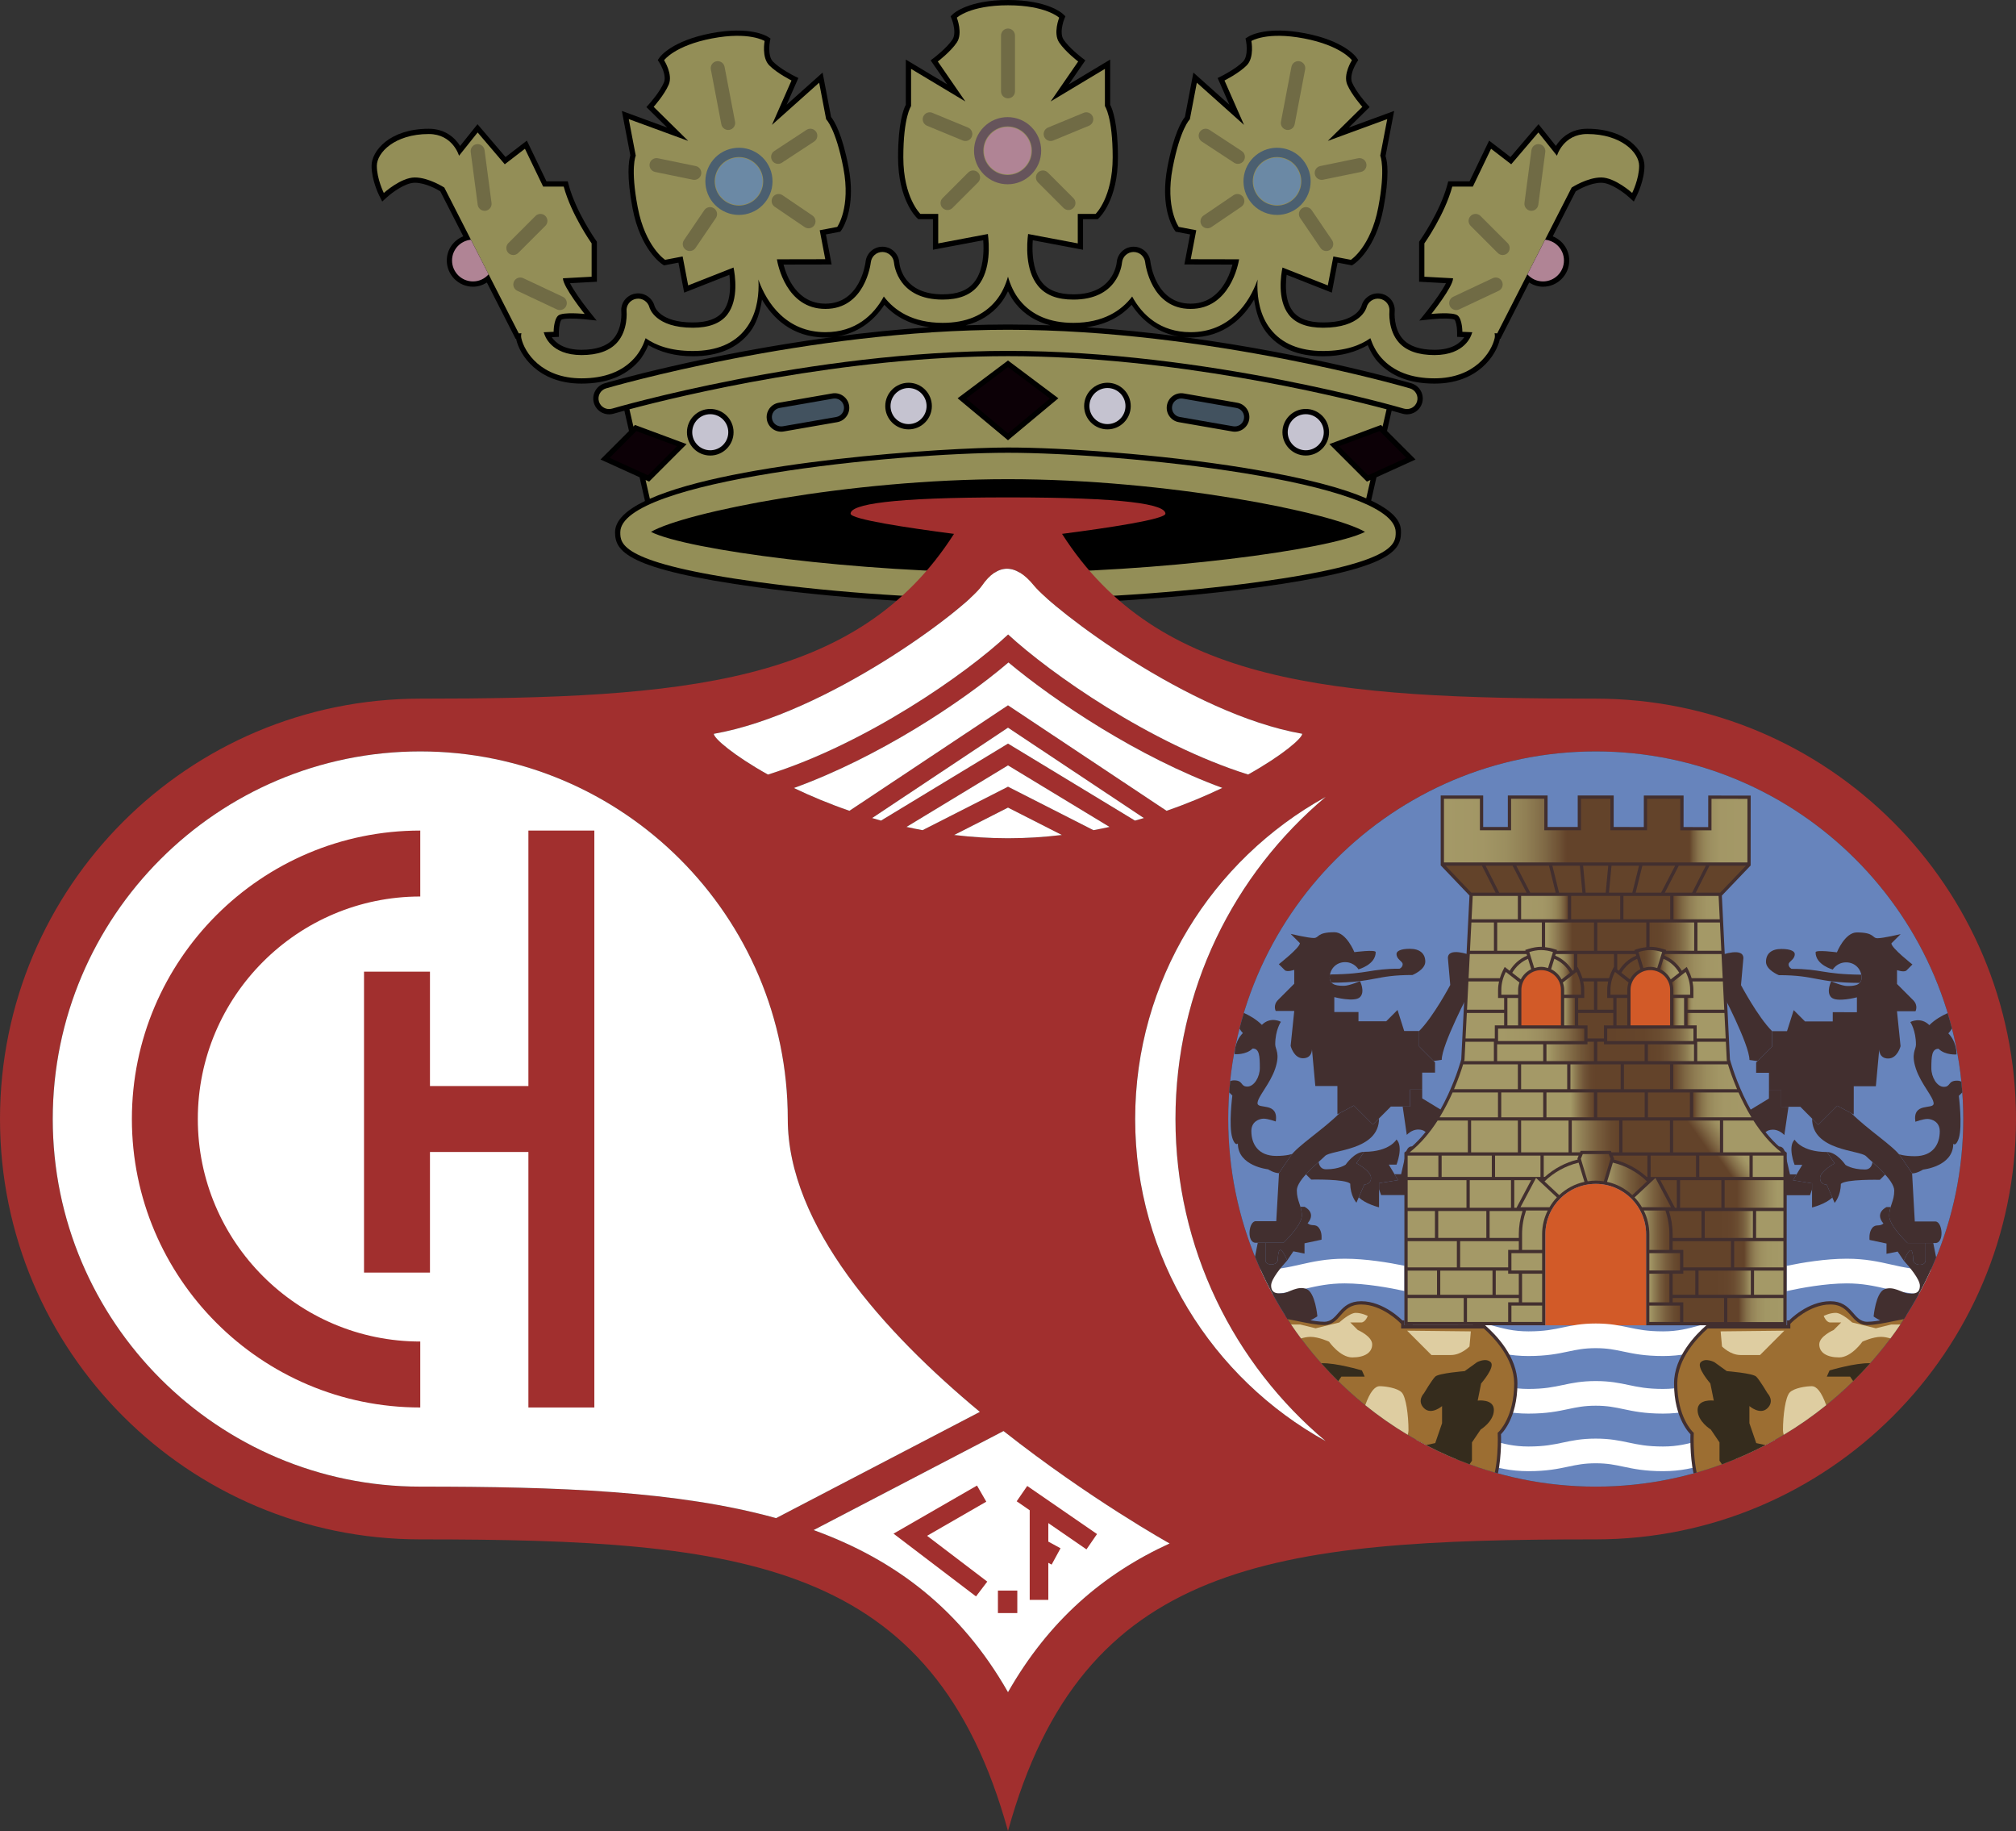 <?xml version="1.0" encoding="utf-8"?>
<!-- Generator: Adobe Illustrator 12.0.0, SVG Export Plug-In . SVG Version: 6.00 Build 51448)  -->
<!DOCTYPE svg PUBLIC "-//W3C//DTD SVG 1.1//EN" "http://www.w3.org/Graphics/SVG/1.1/DTD/svg11.dtd">
<svg  version="1.1" id="Layer_1" xmlns:x="http://ns.adobe.com/Extensibility/1.0/" xmlns:i="http://ns.adobe.com/AdobeIllustrator/10.0/" xmlns:graph="http://ns.adobe.com/Graphs/1.0/"
	 xmlns="http://www.w3.org/2000/svg" xmlns:xlink="http://www.w3.org/1999/xlink" xmlns:a="http://ns.adobe.com/AdobeSVGViewerExtensions/3.0/"
	 width="476.667" height="432.815" viewBox="0 0 476.667 432.815"
	 style="overflow:visible;enable-background:new 0 0 476.667 432.815;" xml:space="preserve">
<rect x="0" y="0" width="476.667" height="432.815" fill="#333333" stroke="none"/>
<path d="M375.283,30.434c-3.831,0-6.175,2.111-7.407,4.062c-1.276-1.596-4.11-5.139-4.11-5.139s-5.435,6.367-6.627,7.763
	c-1.212-0.932-5.048-3.881-5.048-3.881s-4.051,8.42-4.63,9.619c-1.103,0-5.03,0-5.03,0l-0.25,0.919
	c-1.737,6.394-6.368,12.967-6.414,13.033l-0.229,0.324l-0.002,9.462c0,0,4.481,0.243,6.354,0.344
	c-0.767,1.514-2.484,4.063-4.429,6.496l-1.87,2.335l2.976-0.316c2.323-0.248,4.815-0.198,5.332,0.107
	c0.308,0.259,0.617,1.638,0.62,2.871l0.004,1.19c0,0,1.52,0.07,1.682,0.076c-0.844,1.271-2.752,2.984-7.037,2.984
	c-3.432,0-5.939-0.846-7.452-2.517c-2.275-2.511-1.958-6.43-1.954-6.469c0.201-2.069-1.205-3.916-3.277-4.291
	c-2.035-0.366-4.049,0.924-4.581,2.938c-0.046,0.155-1.201,3.876-9.062,3.876c-3.396,0-5.8-0.878-7.138-2.607
	c-1.309-1.689-1.658-4.054-1.658-6.093c0-0.966,0.076-1.844,0.17-2.558c2.155,0.85,10.685,4.212,10.685,4.212
	s1.038-5.445,1.354-7.096c1.216,0.232,3.407,0.651,3.407,0.651l0.421-0.271c0.209-0.136,5.154-3.426,7.021-13.201
	c0.7-3.661,0.96-6.53,0.96-8.668c0-1.794-0.206-2.9-0.465-3.699c0.051-0.265,2.042-10.668,2.042-10.668s-6.625,2.429-10.719,3.931
	c2.035-2.007,4.916-4.847,4.916-4.847l-0.794-0.886c-0.024-0.027-2.407-2.703-3.35-4.912c-0.132-0.307-0.187-0.653-0.187-1.013
	c0-1.375,0.799-2.972,1.188-3.588l0.457-0.714l-0.496-0.688c-0.114-0.158-2.905-3.887-12.11-5.646
	c-8.9-1.701-12.888,0.508-13.313,0.768l-0.741,0.449l0.161,0.855c0.065,0.34,0.133,0.92,0.133,1.572c0,1.081-0.188,2.36-0.896,3.076
	c-1.69,1.705-4.892,3.314-4.924,3.33l-1.063,0.531c0,0,1.629,3.702,2.779,6.317c-3.25-2.906-8.512-7.605-8.512-7.605
	s-1.894,9.916-2.005,10.495c-0.737,0.929-2.617,3.928-4.133,11.852c-0.404,2.114-0.563,3.997-0.563,5.653
	c0,5.768,1.933,8.783,2.212,9.188l0.289,0.42c0,0,2.204,0.425,3.42,0.657c-0.315,1.651-1.357,7.097-1.357,7.097
	s9.053,0.019,11.378,0.023c-0.778,2.958-3.2,9.239-9.902,9.239c-8.271,0-9.456-9.521-9.501-9.926
	c-0.234-2.033-1.96-3.552-4.009-3.533c-2.053,0.019-3.747,1.574-3.945,3.617c-0.075,0.783-1,7.639-10.268,7.639
	c-3.436,0-5.853-0.912-7.391-2.789c-1.854-2.26-2.269-5.63-2.269-8.192c0-0.668,0.03-1.277,0.068-1.802
	c2.1,0.397,11.887,2.246,11.887,2.246s0-5.544,0-7.225c1.235,0,3.467,0,3.467,0l0.362-0.345c0.181-0.172,4.421-4.331,4.421-14.285
	c0-8.066-1.286-11.366-1.833-12.417c0-0.591,0-10.687,0-10.687s-6.051,3.63-9.789,5.873c1.619-2.351,3.917-5.683,3.917-5.683
	l-0.945-0.721c-0.028-0.021-2.87-2.203-4.212-4.196c-0.329-0.489-0.446-1.134-0.446-1.799c0-1.155,0.354-2.365,0.568-2.908
	l0.315-0.788l-0.617-0.584C251.147,3.139,247.702,0,238.333,0c-9.368,0-12.812,3.139-12.955,3.272l-0.616,0.581l0.314,0.791
	c0.214,0.542,0.569,1.753,0.569,2.908c0,0.664-0.116,1.311-0.447,1.799c-1.341,1.993-4.183,4.173-4.212,4.196l-0.944,0.721
	c0,0,2.294,3.332,3.917,5.683c-3.74-2.243-9.789-5.873-9.789-5.873s0,10.097,0,10.687c-0.549,1.05-1.834,4.351-1.834,12.417
	c0,9.953,4.239,14.113,4.42,14.285l0.362,0.345c0,0,2.231,0,3.468,0c0,1.681,0,7.225,0,7.225s9.787-1.849,11.887-2.245
	c0.038,0.526,0.069,1.14,0.069,1.812c0,2.559-0.417,5.92-2.269,8.181c-1.539,1.876-3.956,2.789-7.391,2.789
	c-9.067,0-10.144-6.364-10.267-7.639c-0.198-2.043-1.893-3.598-3.943-3.617c-2.052-0.019-3.775,1.5-4.01,3.532
	c-0.047,0.404-1.255,9.927-9.503,9.927c-6.708,0-9.126-6.281-9.902-9.239c2.325-0.004,11.378-0.023,11.378-0.023
	s-1.042-5.445-1.358-7.097c1.214-0.232,3.406-0.652,3.406-0.652l0.29-0.406c0.114-0.159,2.223-3.199,2.223-9.224
	c0-1.653-0.159-3.531-0.562-5.636c-1.514-7.924-3.396-10.923-4.132-11.852c-0.111-0.579-2.007-10.495-2.007-10.495
	s-5.259,4.7-8.51,7.605c1.15-2.615,2.78-6.316,2.78-6.316l-1.062-0.532c-0.033-0.016-3.233-1.625-4.925-3.331
	c-0.708-0.713-0.896-1.991-0.896-3.071c0-0.653,0.068-1.235,0.134-1.576l0.16-0.833l-0.715-0.457
	c-0.165-0.104-4.136-2.542-13.339-0.783c-9.204,1.759-11.996,5.488-12.11,5.646l-0.497,0.687l0.456,0.716
	c0.391,0.616,1.19,2.213,1.19,3.587c0,0.361-0.055,0.706-0.187,1.014c-0.943,2.209-3.326,4.887-3.35,4.912l-0.792,0.886
	c0,0,2.88,2.84,4.914,4.847c-4.093-1.502-10.718-3.931-10.718-3.931s1.896,9.909,2.008,10.492c-0.178,0.59-0.432,1.783-0.432,3.906
	c0,2,0.228,4.803,0.961,8.638c1.868,9.775,6.812,13.065,7.021,13.201l0.42,0.271c0,0,2.192-0.419,3.407-0.651
	c0.315,1.651,1.355,7.096,1.355,7.096s8.528-3.361,10.685-4.212c0.09,0.712,0.168,1.589,0.168,2.552c0,2.041-0.349,4.41-1.657,6.097
	c-1.339,1.73-3.742,2.608-7.138,2.608c-7.861,0-9.018-3.721-9.063-3.879c-0.531-2.011-2.544-3.302-4.579-2.935
	c-2.074,0.375-3.482,2.223-3.277,4.298c0.002,0.032,0.324,3.95-1.955,6.46c-1.514,1.671-4.021,2.518-7.452,2.518
	c-4.272,0-6.185-1.712-7.033-2.984c0.16-0.007,1.676-0.074,1.676-0.074l0.003-1.192c0.003-1.232,0.313-2.612,0.651-2.893
	c0.481-0.279,2.974-0.33,5.303-0.085l2.968,0.311l-1.862-2.331c-1.945-2.432-3.664-4.982-4.431-6.496
	c1.872-0.101,6.354-0.344,6.354-0.344v-9.462l-0.23-0.324c-0.046-0.065-4.676-6.639-6.415-13.033l-0.249-0.919c0,0-3.93,0-5.031,0
	c-0.578-1.198-4.631-9.62-4.631-9.62s-3.834,2.95-5.044,3.882c-1.192-1.396-6.628-7.763-6.628-7.763s-2.834,3.542-4.112,5.14
	c-1.232-1.952-3.577-4.063-7.406-4.063c-9.23,0-13.53,5.229-13.53,8.764c0,3.372,1.709,6.829,1.782,6.974l0.734,1.471l1.219-1.104
	c1.026-0.93,4.192-3.343,6.495-3.343c2.555,0,5.361,1.623,6.02,2.024c0.116,0.227,2.474,4.844,5.434,10.64
	c-2.303,0.916-3.9,3.122-3.9,5.71c0,3.419,2.782,6.202,6.203,6.202c1.17,0,2.296-0.367,3.276-0.988
	c3.646,7.138,6.789,13.296,6.789,13.296s0.104-0.004,0.148-0.006c0,0.025-0.001,0.152-0.001,0.152
	c0.814,3.615,5.09,10.452,15.45,10.452c5.815,0,10.333-1.75,13.426-5.2c0.98-1.093,1.715-2.403,2.355-3.891
	c2.866,1.644,6.316,2.628,10.545,2.628c6.012,0,10.547-1.929,13.479-5.733c1.592-2.066,2.409-4.74,2.85-7.685
	c2.455,4.182,6.985,8.973,15.002,8.973c0.592,0,1.166-0.048,1.736-0.104c-30.359,4.052-53.618,10.847-53.947,10.944h-0.001
	c-1.977,0.585-3.11,2.67-2.527,4.649c0.587,1.978,2.671,3.111,4.65,2.528c0.062-0.018,0.964-0.281,2.553-0.713l1.094,4.801
	l-6.739,6.74l9.236,4.198l1.28,5.607c-4.421,2.146-7.076,4.602-7.076,7.404c0,4.432,2.587,8.763,33.819,13.021
	c18.338,2.5,40.429,3.994,59.095,3.994s40.758-1.494,59.095-3.994c31.234-4.258,33.822-8.589,33.822-13.021
	c0-1.314-0.017-4.174-7.055-7.504l1.257-5.507l9.237-4.198l-6.74-6.74l1.096-4.8c1.591,0.432,2.492,0.694,2.554,0.712
	c1.978,0.583,4.062-0.55,4.648-2.526c0.584-1.979-0.549-4.065-2.527-4.65c-0.33-0.098-23.589-6.892-53.946-10.944
	c0.569,0.056,1.142,0.104,1.734,0.104c8.023,0,12.554-4.799,15.011-8.983c0.446,2.951,1.271,5.657,2.842,7.695
	c2.933,3.805,7.467,5.733,13.479,5.733c4.229,0,7.68-0.985,10.545-2.628c0.639,1.488,1.376,2.797,2.355,3.891
	c3.095,3.451,7.609,5.2,13.427,5.2c10.356,0,14.635-6.836,15.448-10.452c0,0,0-0.102,0-0.152c0.043,0.002,0.146,0.006,0.146,0.006
	s3.145-6.158,6.791-13.296c0.979,0.622,2.105,0.988,3.274,0.988c3.421,0,6.204-2.782,6.204-6.202c0-2.588-1.599-4.794-3.9-5.71
	c2.96-5.796,5.317-10.414,5.434-10.64c0.656-0.401,3.464-2.024,6.02-2.024c2.301,0,5.468,2.413,6.494,3.343l1.218,1.103l0.735-1.469
	c0.072-0.145,1.783-3.602,1.783-6.974C388.814,35.663,384.514,30.434,375.283,30.434z M267.569,72.052
	c2.718,4.138,6.583,6.751,11.237,7.484c-7.007-0.917-14.371-1.683-21.917-2.186C262.103,76.672,265.438,74.363,267.569,72.052z
	 M236.478,71.826c0.72-0.883,1.325-1.885,1.855-2.98c0.532,1.095,1.137,2.096,1.856,2.98c2.074,2.539,4.812,4.224,8.15,5.079
	c-3.323-0.125-6.661-0.199-10.007-0.199c-3.344,0-6.683,0.073-10.004,0.199C231.665,76.049,234.404,74.365,236.478,71.826z
	 M209.098,72.052c2.131,2.311,5.467,4.62,10.68,5.298c-7.545,0.503-14.909,1.269-21.913,2.186
	C202.519,78.803,206.382,76.189,209.098,72.052z"/>
<path style="fill:#938E57;" d="M146.665,125.822c0,2.738,0,7.322,32.742,11.786c18.283,2.493,40.312,3.982,58.926,3.982
	c18.615,0,40.645-1.489,58.928-3.982c32.741-4.464,32.741-9.048,32.741-11.786c0-12.208-65.064-18.793-91.669-18.793
	C211.731,107.029,146.665,113.615,146.665,125.822z M238.333,113.265c37.584,0,76.498,7.824,84.418,12.461
	c-8.459,4.288-49.116,9.627-84.418,9.627c-35.3,0-75.957-5.339-84.415-9.627C161.837,121.089,200.752,113.265,238.333,113.265z"/>
<path style="fill:#938E57;" d="M143.301,91.805c-1.32,0.391-2.074,1.779-1.685,3.101c0.391,1.32,1.779,2.074,3.101,1.684
	c0.461-0.136,46.699-13.648,93.616-13.648c46.919,0,93.157,13.512,93.619,13.648c1.321,0.39,2.706-0.364,3.098-1.684
	c0.391-1.321-0.363-2.709-1.685-3.101c-0.468-0.138-47.371-13.852-95.032-13.852C190.674,77.953,143.769,91.667,143.301,91.805z"/>
<path style="fill:#938E57;" d="M323.188,113.84l-8.859-8.86l11.446-4.251l0.75-0.279l0.383,0.382l0.933-4.082
	c-11.925-3.172-50.504-12.561-89.507-12.561c-39.083,0-77.601,9.387-89.505,12.56l0.932,4.083l0.382-0.382l12.196,4.531l-8.86,8.86
	l-0.837-0.38l1.013,4.438c19.798-8.802,69.64-12.116,84.679-12.116c12.595,0,35.494,1.512,56.011,4.835
	c14.555,2.357,23.354,4.864,28.691,7.177l0.988-4.333L323.188,113.84z M167.934,107.682c-3.038,0-5.51-2.472-5.51-5.509
	c0-3.038,2.472-5.51,5.51-5.51c3.039,0,5.51,2.472,5.51,5.51C173.444,105.21,170.972,107.682,167.934,107.682z M200.178,98.381
	c-0.529,0.753-1.321,1.254-2.228,1.413l-12.65,2.2c-1.872,0.326-3.66-0.932-3.987-2.806c-0.034-0.2-0.051-0.399-0.051-0.598
	c0-0.703,0.214-1.388,0.628-1.976c0.53-0.753,1.321-1.256,2.229-1.414l12.65-2.2c0.906-0.158,1.821,0.047,2.575,0.578
	c0.752,0.529,1.255,1.321,1.413,2.228C200.914,96.713,200.708,97.627,200.178,98.381z M214.822,101.494
	c-3.039,0-5.51-2.472-5.51-5.509c0-3.038,2.472-5.51,5.51-5.51c3.038,0,5.51,2.472,5.51,5.51
	C220.332,99.022,217.859,101.494,214.822,101.494z M238.333,104.07l-11.91-9.925l11.163-8.371l0.747-0.561l11.911,8.932
	L238.333,104.07z M261.846,101.494c-3.038,0-5.51-2.472-5.51-5.509c0-3.038,2.472-5.51,5.51-5.51c3.039,0,5.511,2.472,5.511,5.51
	C267.356,99.022,264.885,101.494,261.846,101.494z M295.355,99.188c-0.158,0.908-0.66,1.698-1.414,2.229
	c-0.75,0.532-1.667,0.735-2.573,0.577l-12.653-2.2c-0.905-0.158-1.696-0.66-2.228-1.414c-0.533-0.748-0.731-1.667-0.576-2.574
	c0.159-0.908,0.661-1.699,1.415-2.229c0.751-0.532,1.667-0.734,2.571-0.577l12.651,2.2c0.907,0.158,1.699,0.661,2.229,1.415
	C295.311,97.366,295.512,98.282,295.355,99.188z M308.733,107.682c-3.038,0-5.511-2.472-5.511-5.509c0-3.038,2.473-5.51,5.511-5.51
	c3.039,0,5.511,2.472,5.511,5.51C314.244,105.21,311.772,107.682,308.733,107.682z"/>
<polygon style="fill:#0C0006;" points="238.333,102.447 248.234,94.197 238.333,86.772 228.434,94.197 "/>
<polygon style="fill:#0C0006;" points="150.457,101.897 144.132,108.222 153.207,112.347 160.082,105.472 "/>
<polygon style="fill:#0C0006;" points="326.21,101.897 332.533,108.222 323.46,112.347 316.585,105.472 "/>
<circle style="fill:#C5C3D0;" cx="214.821" cy="95.985" r="4.263"/>
<circle style="fill:#C5C3D0;" cx="167.934" cy="102.172" r="4.262"/>
<path style="fill:#42525F;" d="M196.981,94.229l-12.65,2.2c-1.196,0.208-1.999,1.348-1.791,2.545s1.349,1.999,2.545,1.791l12.65-2.2
	c1.197-0.208,2-1.348,1.791-2.545S198.178,94.021,196.981,94.229z"/>
<circle style="fill:#C5C3D0;" cx="261.847" cy="95.985" r="4.263"/>
<circle style="fill:#C5C3D0;" cx="308.734" cy="102.172" r="4.263"/>
<path style="fill:#42525F;" d="M279.686,94.229l12.649,2.2c1.196,0.208,2,1.348,1.792,2.545s-1.35,1.999-2.546,1.791l-12.65-2.2
	c-1.196-0.208-1.999-1.348-1.79-2.545C277.349,94.823,278.487,94.021,279.686,94.229z"/>
<path style="fill:#938E57;" d="M375.283,31.681c-5.685,0-7.15,5.133-7.15,5.133l-4.399-5.5l-6.418,7.518l-4.767-3.667l-4.304,8.94
	h-4.862c-1.818,6.694-6.6,13.427-6.6,13.427v7.883l6.782,0.367c0,2.017-5.131,8.433-5.131,8.433s5.131-0.549,6.232,0.368
	c1.099,0.916,1.099,3.85,1.099,3.85l2.357,0.104c-0.02,0.061-0.063,0.107-0.081,0.171c-0.136,0.535-1.549,5.224-8.875,5.224
	c-3.798,0-6.615-0.984-8.375-2.926c-2.677-2.954-2.277-7.377-2.273-7.421c0.14-1.427-0.846-2.693-2.255-2.948
	c-1.412-0.255-2.79,0.645-3.157,2.03c-0.051,0.196-1.373,4.803-10.267,4.803c-3.801,0-6.536-1.04-8.124-3.09
	c-2.797-3.609-1.82-9.526-1.481-11.142l10.72,4.227l1.31-6.843l4.142,0.791c0,0,4.684-3.022,6.473-12.387
	c1.79-9.365,0.468-12.229,0.468-12.229l1.655-8.643l-14.053,5.153l8.166-8.053c0,0-2.53-2.823-3.569-5.255
	c-1.037-2.431,1.101-5.762,1.101-5.762s-2.51-3.465-11.333-5.153c-8.823-1.686-12.436,0.611-12.436,0.611s0.759,3.884-1.103,5.762
	c-1.859,1.877-5.252,3.569-5.252,3.569l4.618,10.495l-11.158-9.971l-1.651,8.644c0,0-2.284,2.176-4.074,11.54
	c-1.789,9.365,1.453,13.901,1.453,13.901l4.139,0.793l-1.309,6.843l11.435,0.023c-0.194,1.19-2.189,11.73-11.467,11.73
	c-9.355,0-10.689-10.581-10.742-11.031c-0.16-1.398-1.354-2.441-2.758-2.428c-1.406,0.013-2.577,1.09-2.714,2.49
	c-0.085,0.897-1.149,8.766-11.509,8.766c-3.833,0-6.566-1.061-8.354-3.245c-3.102-3.781-2.644-9.962-2.342-12.262l11.744,2.219
	v-6.967h4.216c0,0,4.035-3.849,4.035-13.383s-1.836-12.1-1.836-12.1v-8.8l-12.831,7.7l6.507-9.442c0,0-3.014-2.298-4.489-4.491
	c-1.478-2.194,0-5.867,0-5.867s-3.119-2.934-12.102-2.934c-8.981,0-12.099,2.934-12.099,2.934s1.476,3.673,0,5.867
	c-1.477,2.193-4.493,4.491-4.493,4.491l6.51,9.442l-12.833-7.7v8.8c0,0-1.834,2.566-1.834,12.1s4.034,13.383,4.034,13.383h4.216
	v6.967l11.744-2.218c0.303,2.299,0.758,8.48-2.34,12.261c-1.789,2.184-4.522,3.245-8.355,3.245c-10.36,0-11.422-7.869-11.509-8.766
	c-0.136-1.399-1.308-2.477-2.713-2.49c-1.407-0.013-2.598,1.03-2.759,2.428c-0.053,0.45-1.385,11.031-10.743,11.031
	c-9.276,0-11.27-10.54-11.465-11.73l11.433-0.023l-1.309-6.843l4.14-0.793c0,0,3.241-4.536,1.452-13.901
	c-1.79-9.364-4.074-11.54-4.074-11.54l-1.652-8.644l-11.159,9.971l4.619-10.495c0,0-3.392-1.692-5.253-3.569
	c-1.86-1.877-1.101-5.762-1.101-5.762s-3.612-2.297-12.435-0.611c-8.824,1.688-11.335,5.153-11.335,5.153s2.14,3.331,1.1,5.762
	c-1.038,2.432-3.567,5.255-3.567,5.255l8.166,8.053l-14.052-5.153l1.653,8.643c0,0-1.32,2.864,0.47,12.229
	c1.789,9.364,6.473,12.387,6.473,12.387l4.143-0.791l1.307,6.843l10.723-4.227c0.335,1.615,1.313,7.533-1.483,11.141
	c-1.589,2.052-4.323,3.092-8.124,3.092c-8.894,0-10.216-4.606-10.268-4.803c-0.366-1.386-1.744-2.285-3.154-2.03
	c-1.411,0.254-2.398,1.522-2.257,2.948c0.004,0.044,0.409,4.467-2.273,7.421c-1.761,1.942-4.578,2.926-8.375,2.926
	c-7.328,0-8.739-4.689-8.876-5.224c-0.016-0.063-0.061-0.109-0.082-0.171l2.358-0.104c0,0,0-2.934,1.1-3.85
	c1.1-0.917,6.233-0.368,6.233-0.368s-5.133-6.416-5.133-8.433l6.783-0.367v-7.883c0,0-4.781-6.733-6.601-13.427h-4.861l-4.305-8.94
	l-4.766,3.667l-6.418-7.518l-4.399,5.5c0,0-1.466-5.133-7.15-5.133c-8.066,0-12.283,4.4-12.283,7.517s1.65,6.416,1.65,6.416
	s4.033-3.666,7.333-3.666c3.3,0,6.968,2.384,6.968,2.384l17.6,34.466l0.631-0.028c-0.084,0.379-0.106,0.776-0.015,1.182
	c0.738,3.279,4.662,9.479,14.233,9.479c5.446,0,9.651-1.61,12.497-4.786c1.33-1.483,2.105-3.12,2.654-4.701
	c2.342,1.663,5.842,3.024,11.175,3.024c5.604,0,9.808-1.765,12.491-5.248c2.421-3.141,3.045-7.069,3.045-10.286
	c0-0.485-0.037-0.911-0.061-1.359c1.998,5.674,6.728,12.447,15.856,12.447c7.139,0,11.439-4.048,13.814-8.433
	c2.541,3.352,6.845,6.229,13.909,6.229c5.52,0,9.767-1.777,12.628-5.282c1.392-1.708,2.25-3.668,2.822-5.642
	c0.574,1.974,1.432,3.934,2.823,5.642c2.862,3.505,7.109,5.282,12.629,5.282c7.063,0,11.367-2.878,13.909-6.229
	c2.376,4.384,6.678,8.433,13.813,8.433c9.129,0,13.857-6.771,15.856-12.447c-0.024,0.448-0.061,0.875-0.061,1.36
	c0,3.215,0.625,7.145,3.044,10.286c2.684,3.481,6.887,5.247,12.492,5.247c5.331,0,8.833-1.361,11.175-3.024
	c0.548,1.581,1.325,3.217,2.654,4.701c2.846,3.175,7.051,4.786,12.498,4.786c9.57,0,13.493-6.2,14.232-9.479
	c0.091-0.406,0.069-0.802-0.015-1.182l0.631,0.028l17.601-34.466c0,0,3.667-2.384,6.968-2.384c3.299,0,7.333,3.666,7.333,3.666
	s1.648-3.3,1.648-6.416S383.349,31.681,375.283,31.681z"/>
<path style="fill:#706B45;" d="M236.685,8.397v13.2c0,0.911,0.738,1.65,1.648,1.65c0.911,0,1.651-0.739,1.651-1.65v-13.2
	c0-0.911-0.74-1.65-1.651-1.65C237.423,6.747,236.685,7.486,236.685,8.397z"/>
<path style="fill:#66545B;" d="M232.632,30.012c-1.501,1.5-2.329,3.493-2.329,5.61s0.828,4.11,2.329,5.612
	c1.501,1.5,3.494,2.327,5.612,2.327c4.375,0,7.938-3.561,7.938-7.938c0-4.378-3.562-7.938-7.938-7.938
	C236.126,27.684,234.133,28.51,232.632,30.012z M234.187,39.677c-1.087-1.085-1.684-2.525-1.684-4.055s0.597-2.969,1.684-4.055
	c1.085-1.086,2.527-1.683,4.057-1.683c3.163,0,5.737,2.574,5.737,5.738s-2.574,5.739-5.737,5.739
	C236.714,41.361,235.272,40.763,234.187,39.677z"/>
<path style="fill:#B08495;" d="M243.833,35.622c0,3.088-2.502,5.591-5.589,5.591c-3.091,0-5.593-2.503-5.593-5.591
	s2.502-5.591,5.593-5.591C241.331,30.031,243.833,32.534,243.833,35.622z"/>
<path style="fill:#706B45;" d="M218.292,27.568c-0.347,0.842,0.052,1.809,0.896,2.155l8.434,3.483
	c0.842,0.347,1.809-0.051,2.155-0.896c0.348-0.842-0.052-1.809-0.896-2.155l-8.434-3.483
	C219.605,26.325,218.638,26.723,218.292,27.568z"/>
<path style="fill:#706B45;" d="M228.917,40.781l-6.049,6.05c-0.645,0.645-0.645,1.688,0,2.333c0.644,0.645,1.688,0.645,2.333,0
	l6.051-6.05c0.644-0.645,0.644-1.688,0-2.333C230.606,40.136,229.562,40.136,228.917,40.781z"/>
<path style="fill:#706B45;" d="M256.219,26.672l-8.433,3.483c-0.842,0.348-1.243,1.313-0.896,2.156
	c0.349,0.842,1.312,1.242,2.154,0.895l8.433-3.483c0.843-0.348,1.245-1.313,0.896-2.155
	C258.026,26.726,257.062,26.325,256.219,26.672z"/>
<path style="fill:#706B45;" d="M245.418,40.781c-0.645,0.645-0.645,1.688,0,2.333l6.05,6.05c0.644,0.645,1.688,0.645,2.332,0
	c0.645-0.645,0.645-1.688,0-2.333l-6.049-6.05C247.106,40.136,246.062,40.136,245.418,40.781z"/>
<path style="fill:#706B45;" d="M168.077,16.415l2.477,12.966c0.171,0.895,1.036,1.48,1.931,1.311
	c0.894-0.171,1.481-1.037,1.31-1.931l-2.477-12.965c-0.172-0.895-1.037-1.481-1.931-1.312
	C168.491,14.656,167.905,15.521,168.077,16.415z"/>
<path style="fill:#4B5F70;" d="M168.154,38.405c-1.193,1.756-1.633,3.869-1.235,5.948c0.397,2.08,1.583,3.882,3.341,5.076
	c1.757,1.192,3.868,1.629,5.949,1.231c4.298-0.821,7.128-4.988,6.306-9.287c-0.821-4.3-4.988-7.129-9.287-6.308
	C171.147,35.463,169.346,36.648,168.154,38.405z M171.496,47.608c-1.272-0.863-2.129-2.166-2.415-3.667
	c-0.289-1.502,0.029-3.028,0.893-4.299c0.861-1.272,2.166-2.128,3.668-2.415c3.107-0.595,6.119,1.45,6.714,4.558
	c0.593,3.108-1.452,6.12-4.56,6.714C174.292,48.787,172.765,48.471,171.496,47.608z"/>
<circle style="fill:#6B89A5;" cx="174.717" cy="42.864" r="5.592"/>
<path style="fill:#706B45;" d="M153.609,38.697c-0.183,0.893,0.39,1.767,1.285,1.948l8.938,1.838
	c0.893,0.183,1.768-0.39,1.949-1.284c0.184-0.893-0.39-1.768-1.284-1.948l-8.938-1.841
	C154.665,37.229,153.791,37.802,153.609,38.697z"/>
<path style="fill:#706B45;" d="M166.527,49.681l-4.808,7.078c-0.512,0.754-0.316,1.78,0.438,2.292
	c0.755,0.511,1.78,0.316,2.292-0.439l4.808-7.078c0.513-0.753,0.316-1.779-0.438-2.292
	C168.064,48.731,167.038,48.926,166.527,49.681z"/>
<path style="fill:#706B45;" d="M190.694,30.698l-7.629,5.005c-0.761,0.5-0.974,1.522-0.475,2.285c0.5,0.761,1.522,0.974,2.285,0.475
	l7.628-5.005c0.763-0.5,0.977-1.523,0.476-2.284C192.48,30.411,191.457,30.198,190.694,30.698z"/>
<path style="fill:#706B45;" d="M182.732,46.583c-0.512,0.754-0.315,1.779,0.438,2.292l7.078,4.807
	c0.754,0.512,1.78,0.315,2.292-0.438c0.513-0.754,0.316-1.779-0.438-2.292l-7.078-4.807
	C184.271,45.633,183.245,45.828,182.732,46.583z"/>
<path style="fill:#706B45;" d="M308.59,16.415l-2.478,12.966c-0.169,0.895-1.035,1.48-1.93,1.311
	c-0.893-0.171-1.481-1.037-1.31-1.931l2.477-12.965c0.173-0.895,1.036-1.481,1.929-1.312
	C308.175,14.656,308.761,15.521,308.59,16.415z"/>
<path style="fill:#4B5F70;" d="M303.438,35.066c-4.297-0.822-8.465,2.007-9.285,6.308c-0.823,4.299,2.008,8.466,6.305,9.287
	c2.083,0.398,4.192-0.039,5.949-1.231c1.759-1.193,2.943-2.996,3.342-5.076c0.396-2.08-0.042-4.192-1.236-5.948
	C307.319,36.648,305.52,35.463,303.438,35.066z M300.87,48.499c-3.105-0.594-5.151-3.605-4.56-6.714
	c0.596-3.108,3.608-5.153,6.714-4.558c1.504,0.287,2.809,1.143,3.67,2.415c0.863,1.271,1.181,2.797,0.892,4.299
	c-0.286,1.502-1.142,2.805-2.414,3.667C303.902,48.471,302.375,48.787,300.87,48.499z"/>
<path style="fill:#6B89A5;" d="M296.457,41.814c-0.58,3.034,1.409,5.961,4.444,6.541c3.033,0.58,5.961-1.41,6.542-4.442
	c0.576-3.034-1.411-5.962-4.445-6.542C299.966,36.792,297.037,38.78,296.457,41.814z"/>
<path style="fill:#706B45;" d="M323.057,38.697c0.184,0.893-0.388,1.767-1.283,1.948l-8.938,1.838
	c-0.892,0.183-1.77-0.39-1.95-1.284c-0.183-0.893,0.392-1.768,1.285-1.948l8.938-1.841
	C322.002,37.229,322.877,37.802,323.057,38.697z"/>
<path style="fill:#706B45;" d="M310.141,49.681l4.808,7.078c0.513,0.754,0.316,1.78-0.438,2.292
	c-0.757,0.511-1.78,0.316-2.292-0.439l-4.809-7.078c-0.512-0.753-0.316-1.779,0.438-2.292
	C308.603,48.731,309.629,48.926,310.141,49.681z"/>
<path style="fill:#706B45;" d="M285.973,30.698l7.63,5.005c0.76,0.5,0.974,1.522,0.475,2.285c-0.5,0.761-1.523,0.974-2.285,0.475
	l-7.627-5.005c-0.763-0.5-0.979-1.523-0.479-2.284C284.188,30.411,285.211,30.198,285.973,30.698z"/>
<path style="fill:#706B45;" d="M293.936,46.583c0.512,0.754,0.316,1.779-0.438,2.292l-7.079,4.807
	c-0.754,0.512-1.778,0.315-2.291-0.438s-0.315-1.779,0.438-2.292l7.079-4.807C292.397,45.633,293.422,45.828,293.936,46.583z"/>
<path style="fill:#B08495;" d="M111.348,56.663c-2.503,0.25-4.464,2.336-4.464,4.906c0,2.736,2.218,4.954,4.955,4.954
	c1.473,0,2.781-0.655,3.688-1.676L111.348,56.663z"/>
<path style="fill:#706B45;" d="M126.618,51.047l-6.418,6.417c-0.644,0.645-0.644,1.688,0,2.333c0.645,0.645,1.689,0.645,2.333,0
	l6.417-6.417c0.645-0.645,0.645-1.688,0-2.333C128.306,50.402,127.262,50.402,126.618,51.047z"/>
<path style="fill:#706B45;" d="M112.717,34.078c-0.903,0.12-1.539,0.949-1.418,1.853l1.65,12.467c0.12,0.903,0.95,1.538,1.853,1.419
	c0.902-0.12,1.538-0.95,1.418-1.852l-1.65-12.467C114.449,34.593,113.62,33.958,112.717,34.078z"/>
<path style="fill:#706B45;" d="M121.524,66.544c-0.388,0.825-0.034,1.806,0.791,2.196l9.35,4.4c0.825,0.388,1.806,0.034,2.196-0.791
	c0.388-0.825,0.033-1.806-0.791-2.196l-9.35-4.4C122.895,65.366,121.915,65.721,121.524,66.544z"/>
<path style="fill:#B08495;" d="M365.319,56.663c2.503,0.25,4.464,2.336,4.464,4.906c0,2.736-2.219,4.954-4.956,4.954
	c-1.471,0-2.779-0.655-3.688-1.676L365.319,56.663z"/>
<path style="fill:#706B45;" d="M350.05,51.047l6.418,6.417c0.644,0.645,0.644,1.688,0,2.333c-0.645,0.645-1.689,0.645-2.333,0
	l-6.417-6.417c-0.645-0.645-0.645-1.688,0-2.333C348.361,50.402,349.406,50.402,350.05,51.047z"/>
<path style="fill:#706B45;" d="M363.951,34.078c0.901,0.12,1.538,0.949,1.418,1.853l-1.65,12.467
	c-0.121,0.903-0.95,1.538-1.853,1.419c-0.901-0.12-1.538-0.95-1.419-1.852l1.648-12.467
	C362.218,34.593,363.046,33.958,363.951,34.078z"/>
<path style="fill:#706B45;" d="M355.142,66.544c0.39,0.825,0.035,1.806-0.79,2.196l-9.35,4.4c-0.825,0.388-1.805,0.034-2.195-0.791
	c-0.388-0.825-0.033-1.806,0.789-2.196l9.352-4.4C353.771,65.366,354.753,65.721,355.142,66.544z"/>
<path style="fill:#A12F2E;" d="M377.299,165.147c-62.292,0-103.492-3.416-126.188-38.951c10.771-1.4,24.441-3.44,24.441-4.773
	c0-2.2-9.351-3.85-37.219-3.85c-27.867,0-37.217,1.65-37.217,3.85c0,1.334,13.674,3.374,24.448,4.775
	c-22.698,35.541-63.901,38.95-126.196,38.95C44.489,165.147,0,209.636,0,264.514c0,54.88,44.489,99.367,99.368,99.367
	c76.634,0,121.365,5.133,138.965,68.934c17.602-63.801,62.334-68.934,138.966-68.934c54.879,0,99.368-44.487,99.368-99.367
	C476.667,209.636,432.178,165.147,377.299,165.147z M232.174,138.472c3.691-5.361,7.949-5.399,12.299-0.026
	c4.351,5.374,36.554,30.307,63.422,35.006c0,1.061-4.71,5.11-12.793,9.632c-23.214-7.299-46.94-24.048-56.741-33.107
	c-9.914,9.341-33.694,25.877-56.783,33.116c-8.091-4.522-12.806-8.574-12.805-9.63C195.631,168.755,228.483,143.833,232.174,138.472
	z M258.537,196.239l-20.204-10.277l-0.997,0.508l-19.206,9.769c-1.283-0.239-2.553-0.492-3.8-0.768
	c7.463-4.523,22.429-13.596,24.002-14.551c1.575,0.955,16.541,10.028,24.003,14.551C261.087,195.748,259.819,196,258.537,196.239z
	 M251.062,197.374c-4.115,0.489-8.363,0.773-12.729,0.773c-4.364,0-8.612-0.285-12.729-0.773c5.331-2.71,11.703-5.952,12.729-6.474
	C239.36,191.421,245.732,194.662,251.062,197.374z M268.356,193.976l-30.023-18.202l-1.14,0.692l-28.882,17.51
	c-0.709-0.196-1.407-0.398-2.102-0.604c10.342-6.878,30.431-20.239,32.124-21.365c1.694,1.125,21.783,14.487,32.124,21.365
	C269.764,193.578,269.064,193.78,268.356,193.976z M275.823,191.658l-37.49-24.936l-1.218,0.811l-36.271,24.125
	c-4.832-1.667-9.236-3.518-13.133-5.389c19.877-7.197,39.619-20.185,50.729-29.678c10.888,9.089,30.583,22.336,50.57,29.652
	C285.099,188.124,280.678,189.983,275.823,191.658z M99.368,351.411c-47.915,0-86.895-38.981-86.895-86.896
	c0-47.914,38.98-86.894,86.895-86.894c47.914,0,86.895,38.98,86.895,86.894c0,25.219,22.755,50.4,45.418,69.229l-48.179,25.115
	C160.262,352.407,132.05,351.411,99.368,351.411z M238.333,400.001c-11.151-19.547-26.59-31.292-45.962-38.321l44.903-23.41
	c20.375,16.069,39.132,26.497,39.271,26.574C260.769,372.076,247.956,383.135,238.333,400.001z M313.449,340.658
	c-0.006-0.006-0.01-0.01-0.018-0.016c-26.821-14.809-45.029-43.382-45.029-76.128c0-32.748,18.212-61.322,45.037-76.13l0.022-0.021
	c-21.721,18.227-35.53,45.577-35.53,76.151c0,30.562,13.797,57.9,35.5,76.128c0.009,0.005,0.017,0.009,0.021,0.013L313.449,340.658z
	 M377.299,351.411c-47.914,0-86.896-38.981-86.896-86.896c0-47.914,38.982-86.894,86.896-86.894
	c47.915,0,86.896,38.98,86.896,86.894C464.194,312.429,425.214,351.411,377.299,351.411z"/>
<path style="fill:#FFFFFF;" d="M231.681,333.744c-22.664-18.829-45.418-44.011-45.418-69.229c0-47.914-38.98-86.894-86.895-86.894
	c-47.915,0-86.895,38.98-86.895,86.894c0,47.915,38.98,86.896,86.895,86.896c32.683,0,60.894,0.996,84.134,7.448L231.681,333.744z"
	/>
<path style="fill:#FFFFFF;" d="M192.371,361.68c19.372,7.029,34.811,18.774,45.962,38.321c9.623-16.866,22.436-27.926,38.212-35.157
	c-0.139-0.077-18.896-10.505-39.271-26.574L192.371,361.68z"/>
<path style="fill:#FFFFFF;" d="M225.604,197.374c4.117,0.489,8.365,0.773,12.729,0.773c4.366,0,8.614-0.285,12.729-0.773
	c-5.33-2.711-11.702-5.952-12.729-6.474C237.307,191.421,230.935,194.664,225.604,197.374z"/>
<path style="fill:#FFFFFF;" d="M238.333,180.92c-1.573,0.955-16.54,10.028-24.002,14.551c1.247,0.276,2.517,0.529,3.8,0.768
	l19.206-9.769l0.997-0.508l20.204,10.277c1.282-0.239,2.55-0.492,3.799-0.768C254.874,190.948,239.908,181.875,238.333,180.92z"/>
<path style="fill:#FFFFFF;" d="M238.333,172.007c-1.692,1.125-21.782,14.487-32.124,21.365c0.695,0.206,1.393,0.408,2.102,0.604
	l28.882-17.51l1.14-0.692l30.023,18.202c0.708-0.196,1.407-0.398,2.101-0.604C260.116,186.494,240.027,173.133,238.333,172.007z"/>
<path style="fill:#FFFFFF;" d="M181.579,183.093c23.088-7.238,46.869-23.775,56.783-33.116c9.801,9.059,33.527,25.808,56.741,33.107
	c8.083-4.521,12.793-8.571,12.793-9.632c-26.868-4.699-59.071-29.633-63.422-35.006c-4.351-5.373-8.608-5.335-12.299,0.026
	c-3.691,5.361-36.543,30.283-63.4,34.991C168.773,174.519,173.487,178.571,181.579,183.093z"/>
<path style="fill:#FFFFFF;" d="M238.439,156.591c-11.11,9.493-30.852,22.48-50.729,29.678c3.897,1.872,8.301,3.722,13.133,5.389
	l36.271-24.125l1.218-0.811l37.49,24.936c4.854-1.675,9.275-3.534,13.187-5.415C269.022,178.927,249.327,165.68,238.439,156.591z"/>
<path style="fill:#FFFFFF;" d="M313.453,340.655c-26.834-14.807-45.051-43.385-45.051-76.141c0-32.748,18.212-61.322,45.037-76.13
	l0.022-0.021c-21.721,18.227-35.53,45.577-35.53,76.151c0,30.57,13.804,57.916,35.518,76.144L313.453,340.655z"/>
<path style="fill:#A12F2E;" d="M99.368,317.111c-29.002,0-52.596-23.595-52.596-52.597c0-29.001,23.594-52.596,52.596-52.596v-15.59
	c-37.598,0-68.186,30.588-68.186,68.186s30.588,68.188,68.186,68.188V317.111z"/>
<polygon style="fill:#A12F2E;" points="124.937,196.328 124.937,256.72 101.662,256.72 101.662,229.681 86.071,229.681 
	86.071,300.815 101.662,300.815 101.662,272.309 124.937,272.309 124.937,332.702 140.528,332.702 140.528,196.328 "/>
<path style="fill:#A12F2E;" d="M214.136,360.876l-2.869,1.652l19.502,14.836l2.664-3.501c0,0-10.48-7.973-14.232-10.828
	c3.952-2.277,13.998-8.065,13.998-8.065l-2.195-3.812L214.136,360.876z"/>
<polygon style="fill:#A12F2E;" points="256.886,366.243 259.382,362.62 242.882,351.253 240.386,354.875 243.466,356.999 
	243.466,378.181 247.866,378.181 247.866,369.42 248.648,369.846 250.753,365.983 247.866,364.409 247.866,360.03 "/>
<rect x="235.951" y="375.982" style="fill:#A12F2E;" width="4.582" height="5.317"/>
<path style="fill:#6784BC;" d="M377.299,177.62c-47.914,0-86.896,38.98-86.896,86.894c0,47.915,38.982,86.896,86.896,86.896
	c47.915,0,86.896-38.981,86.896-86.896C464.194,216.6,425.214,177.62,377.299,177.62z"/>
<path style="fill:#FFFFFF;" d="M307.394,298.927c-2.75,0.62-5.346,1.206-8.871,1.206c-0.161,0-0.323-0.008-0.483-0.01
	c0.884,1.958,1.836,3.878,2.855,5.756c3.008-0.196,5.433-0.733,7.78-1.265c2.84-0.64,5.52-1.246,9.286-1.246
	c4.984,0,10.704,1.059,14.095,1.796v-5.964c-3.707-0.76-9.133-1.662-14.095-1.662C313.546,297.539,310.419,298.244,307.394,298.927z
	"/>
<path style="fill:#FFFFFF;" d="M456.072,300.133c-3.524,0-6.12-0.586-8.87-1.206c-3.024-0.684-6.153-1.389-10.57-1.389
	c-5.001,0-10.488,0.917-14.194,1.684l-0.006,5.967c3.381-0.739,9.17-1.82,14.2-1.82c3.77,0,6.449,0.606,9.291,1.246
	c2.35,0.531,4.772,1.068,7.779,1.265c1.021-1.878,1.973-3.798,2.857-5.756C456.397,300.125,456.232,300.133,456.072,300.133z"/>
<g>
	<path style="fill:#422F2F;" d="M321.203,229.135c0,0,4.069-1.093,4.069-4.068c0-0.669-5.042,0-5.042,0s-1.885-4.707-4.707-4.707
		c-4.283,0-3.555,1.366-4.891,1.366c-1.339,0-5.468-0.973-5.468-0.973l2.188,2.187c0,1.094-4.983,4.982-4.983,4.982
		s0.852,0.851,1.399,1.396c0.546,0.546,2.247-0.061,2.247-0.061v3.281c0,0-2.551,2.55-3.826,3.826
		c-1.278,1.276-0.548,2.611-0.548,2.611h4.374l-0.851,8.262c0,0,0.729,2.916,2.916,2.916s2.126-2.125,2.126-2.125l0.791,8.688h5.223
		v6.682l3.89-2.067l4.493,4.497l4.253-4.254h4.496v-4.009h2.916v-4.011h3.038v-2.429l-3.767-3.769v-3.642h-3.525l-1.579-4.981
		l-2.671,2.672h-6.562v-2.187h-5.713v-3.523c0,0,4.803,1.276,6.075,0c1.277-1.276,0-3.779,0-3.779s-2.55,1.106-3.763,1.106
		c-1.217,0-3.404,0-3.404-1.944c0-1.945,1.458-3.646,3.645-3.646C320.23,227.435,321.203,229.135,321.203,229.135z"/>
	<path style="fill:#422F2F;" d="M331.651,227.922c0,0.729-0.719,1.06-0.719,1.06c-7.133,0-7.214,1.271-16.459,1.361
		c-0.049,0.241-0.075,0.488-0.075,0.737c0,0.548,0.183,0.93,0.46,1.212c10.323-0.054,10.247-1.82,19.103-1.82
		c0,0,3.036-1.214,3.036-3.158c0-1.945-1.337-3.037-3.645-3.037c-2.309,0-3.158,0.607-3.158,1.216
		C330.194,226.828,331.651,227.194,331.651,227.922z"/>
	<path style="fill:#422F2F;" d="M320.11,261.333l-3.365,1.787l0,0c-3.926,3.928-9.879,7.689-11.58,10.12
		c-1.7,2.43-2.757,4.075-2.757,4.075l-0.646,11.354h-4.856c-1.703,0-2.188,5.104,0,5.104h6.56c0,0,4.343-4.094,4.343-6.423
		c0-2.327-1.185-3.419-1.185-5.971c0-2.55,5.226-6.684,6.683-8.14c1.459-1.457,12.755-1.214,12.755-8.87l-1.457,1.46L320.11,261.333
		z"/>
	<path style="fill:#422F2F;" d="M293.866,244.201c-2.067,2.067-1.943,4.982-1.943,4.982s2.672,0.243,4.251-1.336
		c1.579,0,1.702,1.701,1.702,4.617c0,2.064-1.31,4.383-2.964,4.383s-0.926-1.468-3.113-1.468c-0.391,0-0.684,0.079-0.938,0.184
		c-0.09,0.881-0.163,1.769-0.229,2.658l0.745,0.743c0,0-0.912,7.107,0,10.023c0,0,0.608,2.004,1.304,1.306
		c0,5.376,7.139,6.106,7.139,6.106s1.412,0.915,2.589,0.915c0,0,1.057-1.646,2.757-4.075c0.097-0.138,0.255-0.297,0.379-0.443
		l-0.005-0.032c0,0-1.225,0.476-3.777,0.476c-4.251,0-5.892-2.793-5.892-5.892c0-2.249,1.883-2.917,2.916-2.917
		s2.855,0.668,2.855,0.668c0.728-4.737-4.312-2.795-4.312-4.313c0-1.518,2.977-4.556,4.189-8.201c1.217-3.644,0-4.495,0-5.709
		c0-3.402,1.339-5.345,1.339-5.345s-2.43-1.339-4.497,0.729c-1.316-1.317-2.925-2.226-4.263-2.821
		c-0.37,1.222-0.715,2.453-1.031,3.697C293.306,243.537,293.57,243.905,293.866,244.201z"/>
	<path style="fill:#422F2F;" d="M309.174,289.155c2.187-2.55-0.729-3.889-0.729-3.889h-0.971c0.187,0.625,0.333,1.28,0.333,2.084
		c0,2.329-4.343,6.423-4.343,6.423h-4.254v4.131c0,1.336,2.675,1.336,2.916,0c0,0,0-2.431,0.608-2.431
		c0.605,0,1.61,2.478,1.61,2.478l1.466-2.161l2.634,0.535v-2.431l4.009-0.851c0,0,0.244-1.701-0.605-2.795
		C310.998,289.155,310.145,290.005,309.174,289.155z"/>
	<path style="fill:#422F2F;" d="M308.932,304.708c-2.065-0.851-4.253,0.849-5.467,0.97c-1.215,0.122-2.917,0.246-2.917-1.82
		c0-1.555,2.539-4.522,3.798-5.906c0-0.003-1.005-2.478-1.61-2.478c-0.608,0-0.608,2.431-0.608,2.431
		c-0.241,1.336-2.916,1.336-2.916,0v-4.131h-1.821l-0.657,3.287c2.232,5.509,5.013,10.737,8.277,15.619
		c0.551,0.169,1.14,0.291,1.734,0.291c2.188,0,4.737-1.826,4.737-1.826S310.998,305.556,308.932,304.708z"/>
	<path style="fill:#422F2F;" d="M320.715,274.962l1.825-2.694c-2.31,0-4.375,3.036-4.375,3.036s-1.459,1.094-4.615,1.094
		c-1.698,0-1.76-1.76-1.76-1.763c-0.925,0.845-2.045,1.875-3.005,2.944v0.008l1.239,1.242c0,0,8.081-0.183,9.232,0.971
		c0,2.864,1.458,4.495,1.458,4.495l1.885-4.314c0,0,1.569,0.062,1.569-1.566C324.169,276.785,320.715,274.962,320.715,274.962z"/>
	<path style="fill:#422F2F;" d="M330.194,275.304c0,0,1.699-4.25,0-5.953c0,0-1.582,2.917-7.654,2.917l-1.825,2.694
		c0,0,3.454,1.822,3.454,3.452c0,1.629-1.569,1.566-1.569,1.566l-1.326,3.04c1.584,1.586,4.787,2.368,4.787,2.368v-5.712
		l4.496-0.728l-2.187-3.646H330.194z"/>
	<path style="fill:#422F2F;" d="M338.09,277.37l-2.612-1.095v-3.581c0,0,0.062-1.702-1.7-1.702c-1.033,0-1.275,1.276-1.275,1.276
		l-1.217,5.287h-1.562l0.834,1.395l-4.496,0.728v1.44l0.487,1.371h6.913l2.782,2.777c0,0-0.888-3.848,0-5.16
		C337.127,278.795,338.09,277.37,338.09,277.37z"/>
	<path style="fill:#422F2F;" d="M336.269,259.633v-2.066h-2.916v4.009h-1.701l0.972,6.684c2.005-2.007,3.938-1.015,3.938-1.015
		l4.2,2.594l1.095-6.804L336.269,259.633z"/>
	<path style="fill:#422F2F;" d="M342.344,226.463l0.556,6.372c0,0-3.959,7.479-7.359,10.882v3.642l3.431,3.434l1.915-0.271
		c0-3.646,6.681-16.283,6.681-16.283v-8.504C347.566,225.735,342.344,223.79,342.344,226.463z"/>
</g>
<g>
	<path style="fill:#422F2F;" d="M433.345,229.183c0,0-4.068-1.098-4.063-4.073c0-0.67,5.039,0.002,5.039,0.002
		s1.886-4.705,4.715-4.705c4.279,0.004,3.549,1.373,4.889,1.373c1.337,0.002,5.466-0.967,5.466-0.967l-2.188,2.182
		c0,1.097,4.976,4.988,4.976,4.988s-0.851,0.851-1.396,1.398c-0.55,0.543-2.246-0.064-2.246-0.064l-0.004,3.278
		c0,0,2.547,2.555,3.824,3.831c1.271,1.278,0.544,2.612,0.544,2.612l-4.373-0.002l0.843,8.261c0,0-0.731,2.917-2.919,2.915
		s-2.123-2.127-2.123-2.127l-0.799,8.684l-5.225-0.004l-0.005,6.683l-3.884-2.067l-4.498,4.492l-4.25-4.256l-4.494-0.005l0.001-4.01
		l-2.917-0.001l0.004-4.012l-3.038-0.002l0.002-2.43l3.771-3.764l0.003-3.642l3.522,0.002l1.585-4.981l2.669,2.675l6.562,0.005
		v-2.187l5.712,0.004l0.004-3.523c0,0-4.8,1.272-6.075-0.003c-1.273-1.275,0.004-3.783,0.004-3.783s2.547,1.111,3.764,1.114
		c1.217,0,3.403,0.002,3.408-1.943c0-1.943-1.458-3.646-3.646-3.646C434.32,227.482,433.345,229.183,433.345,229.183z"/>
	<path style="fill:#422F2F;" d="M422.899,227.96c0,0.729,0.716,1.058,0.716,1.058c7.13,0.007,7.212,1.276,16.458,1.377
		c0.049,0.238,0.079,0.483,0.079,0.736c-0.005,0.547-0.19,0.929-0.466,1.21c-10.325-0.06-10.242-1.826-19.097-1.832
		c0,0-3.037-1.22-3.036-3.16c0.003-1.944,1.336-3.038,3.646-3.036c2.308,0.002,3.161,0.61,3.161,1.216
		C424.356,226.866,422.899,227.233,422.899,227.96z"/>
	<path style="fill:#422F2F;" d="M434.415,261.38l3.359,1.791l0,0c3.924,3.928,9.875,7.693,11.573,10.128
		c1.7,2.433,2.754,4.076,2.754,4.076l0.635,11.354l4.861,0.004c1.7,0.004,2.182,5.105-0.006,5.102l-6.561-0.001
		c0,0-4.341-4.098-4.336-6.424c0-2.329,1.187-3.423,1.187-5.975c0.004-2.551-5.217-6.685-6.673-8.143
		c-1.457-1.461-12.758-1.228-12.753-8.883l1.461,1.462L434.415,261.38z"/>
	<path style="fill:#422F2F;" d="M463.748,255.671c-0.267-0.127-0.587-0.221-1.021-0.221c-2.188-0.003-1.462,1.463-3.116,1.463
		c-1.649-0.003-2.959-2.318-2.959-4.385c0.004-2.916,0.129-4.618,1.704-4.615c1.583,1.58,4.254,1.339,4.254,1.339
		s0.125-2.914-1.941-4.982c0.32-0.318,0.604-0.718,0.857-1.155c-0.312-1.224-0.651-2.438-1.015-3.639
		c-1.352,0.593-2.995,1.51-4.333,2.847c-2.067-2.066-4.498-0.733-4.498-0.733s1.335,1.943,1.331,5.347
		c0,1.214-1.216,2.066-0.005,5.708c1.217,3.648,4.19,6.688,4.187,8.207c0,1.519-5.041-0.43-4.315,4.31c0,0,1.822-0.666,2.854-0.666
		s2.918,0.67,2.913,2.92c0,3.099-1.642,5.89-5.895,5.887c-2.552,0-3.777-0.479-3.777-0.479l-0.004,0.029
		c0.125,0.148,0.279,0.308,0.379,0.447c1.7,2.433,2.754,4.076,2.754,4.076c1.177,0.002,2.59-0.911,2.59-0.911
		s7.138-0.727,7.142-6.104c0.7,0.698,1.307-1.303,1.307-1.303c0.916-2.915,0.009-10.024,0.009-10.024l0.816-0.814
		C463.903,257.367,463.833,256.517,463.748,255.671z"/>
	<path style="fill:#422F2F;" d="M445.324,289.213c-2.183-2.557,0.736-3.887,0.736-3.887h0.967c-0.187,0.621-0.332,1.275-0.332,2.084
		c-0.005,2.326,4.336,6.424,4.336,6.424l4.254,0.001l-0.004,4.133c0,1.336-2.674,1.332-2.919-0.005c0,0,0.006-2.43-0.602-2.43
		c-0.608,0-1.615,2.479-1.615,2.479l-1.464-2.168l-2.636,0.535l0.006-2.43l-4.009-0.854c0,0-0.241-1.701,0.605-2.795
		C443.503,289.208,444.354,290.062,445.324,289.213z"/>
	<path style="fill:#422F2F;" d="M457.106,293.835h-1.821l-0.004,4.133c0,1.336-2.674,1.332-2.919-0.005c0,0,0.006-2.43-0.602-2.43
		c-0.608,0-1.615,2.477-1.615,2.479c1.259,1.384,3.794,4.352,3.794,5.906c0,2.066-1.7,1.939-2.916,1.819
		c-1.217-0.12-3.4-1.827-5.467-0.976c-2.066,0.847-2.556,6.437-2.556,6.437s2.547,1.826,4.734,1.826
		c0.633,0.001,1.259-0.136,1.838-0.323c3.232-4.833,5.991-10.006,8.214-15.453L457.106,293.835z"/>
	<path style="fill:#422F2F;" d="M433.796,275.009l-1.822-2.696c2.308,0,4.375,3.043,4.375,3.043s1.453,1.087,4.611,1.091
		c1.696,0.001,1.761-1.755,1.761-1.755c0.928,0.84,2.045,1.875,3.003,2.941v0.011l-1.241,1.239c0,0-8.078-0.187-9.234,0.965
		c-0.004,2.859-1.461,4.494-1.461,4.494l-1.877-4.313c0,0-1.573,0.057-1.569-1.571C430.341,276.828,433.796,275.009,433.796,275.009
		z"/>
	<path style="fill:#422F2F;" d="M424.318,275.342c0,0-1.698-4.254,0.004-5.953c0,0,1.576,2.917,7.651,2.924l1.822,2.696
		c0,0-3.455,1.818-3.455,3.448c-0.004,1.628,1.569,1.571,1.569,1.571l1.323,3.04c-1.59,1.581-4.79,2.36-4.79,2.36v-5.708
		l-4.494-0.732l2.19-3.644L424.318,275.342z"/>
	<path style="fill:#422F2F;" d="M416.423,277.402l2.609-1.093l0.004-3.582c0,0-0.058-1.704,1.701-1.7
		c1.035,0.002,1.277,1.278,1.277,1.278l1.209,5.289h1.562l-0.836,1.395l4.494,0.732v1.436l-0.487,1.372l-6.911-0.006l-2.781,2.777
		c0,0,0.891-3.848,0.003-5.162C417.381,278.826,416.423,277.402,416.423,277.402z"/>
	<path style="fill:#422F2F;" d="M418.254,259.665l0.003-2.063l2.917,0.001l-0.001,4.01l1.7,0.002l-0.979,6.682
		c-2-2.01-3.94-1.016-3.94-1.016l-4.2,2.589l-1.088-6.805L418.254,259.665z"/>
	<path style="fill:#422F2F;" d="M412.211,226.494l-0.565,6.368c0,0,3.953,7.485,7.353,10.891l-0.003,3.642l-3.435,3.433
		l-1.915-0.274c0.006-3.646-6.668-16.288-6.668-16.288l0.008-8.505C406.985,225.759,412.214,223.821,412.211,226.494z"/>
</g>
<g>
	<path style="fill:#422F2F;" d="M409.031,250.425l-1.912-38.719l6.809-7.123l0.013-16.524l-10.042-0.007l-0.007,7.453l-5.831-0.004
		l0.008-7.453l-9.398-0.006l-0.005,7.452l-7.128-0.008l0.007-7.45l-8.504-0.004v7.452h-7.128v-7.452h-9.396v7.452h-5.831v-7.452
		h-10.044v16.523l6.806,7.128l-1.945,38.714c0,0-4.05,15.392-13.446,22.034v40.823l33.334,0.013v-21.511
		c0-6.579,5.33-11.908,11.909-11.908c6.577,0,11.907,5.329,11.907,11.908v21.52l33.222,0.017l0.032-40.824
		C413.068,265.817,409.031,250.425,409.031,250.425z"/>
	<g>
		<g>
			<path style="fill:#63432A;" d="M395.487,306.834v1.01h1.744h0.771v4.666c3.459,0,6.728,0,9.637,0.005v-5.681H395.487z"/>
			<path style="fill:#A49967;" d="M356.593,307.844h2.518v-1.01h-12.253v5.654c2.936,0,6.24,0,9.735,0V307.844z"/>
			<path style="fill:#A49967;" d="M346.086,306.834h-13.258c0,3.154,0,5.319,0,5.65c0.358,0,5.554,0,13.258,0.004V306.834z"/>
			<linearGradient id="XMLID_40_" gradientUnits="userSpaceOnUse" x1="408.41" y1="309.676" x2="421.66" y2="309.676">
				<stop  offset="0.202" style="stop-color:#63432A"/>
				<stop  offset="0.256" style="stop-color:#725738"/>
				<stop  offset="0.339" style="stop-color:#846F49"/>
				<stop  offset="0.433" style="stop-color:#938257"/>
				<stop  offset="0.543" style="stop-color:#9D8F60"/>
				<stop  offset="0.685" style="stop-color:#A29765"/>
				<stop  offset="0.972" style="stop-color:#A49967"/>
				<a:midPointStop  offset="0.202" style="stop-color:#63432A"/>
				<a:midPointStop  offset="0.171" style="stop-color:#63432A"/>
				<a:midPointStop  offset="0.972" style="stop-color:#A49967"/>
			</linearGradient>
			<path style="fill:url(#XMLID_40_);" d="M408.41,306.834v5.681c7.696,0.004,12.886,0.004,13.246,0.004
				c0-0.331,0.001-2.514,0.004-5.685H408.41z"/>
		</g>
		<g>
			<polygon style="fill:#A49967;" points="359.11,301.083 356.593,301.083 356.593,300.355 353.661,300.355 353.661,306.063 
				359.11,306.063 			"/>
			<polygon style="fill:#63432A;" points="398.003,300.355 398.003,301.083 395.487,301.083 395.487,306.063 400.837,306.063 
				400.84,300.355 			"/>
			<rect x="340.542" y="300.355" style="fill:#A49967;" width="12.348" height="5.708"/>
			<path style="fill:#A49967;" d="M339.77,300.355h-6.941c0,2.072,0,4.015,0,5.708h6.941V300.355z"/>
			<path style="fill:#A49967;" d="M414.731,300.355l-0.003,5.708h6.933c0.004-1.695,0.004-3.636,0.006-5.708H414.731z"/>
			<linearGradient id="XMLID_41_" gradientUnits="userSpaceOnUse" x1="401.608" y1="303.209" x2="413.96" y2="303.209">
				<stop  offset="0" style="stop-color:#63432A"/>
				<stop  offset="0.298" style="stop-color:#63432A"/>
				<stop  offset="0.549" style="stop-color:#65452C"/>
				<stop  offset="0.68" style="stop-color:#6B4D31"/>
				<stop  offset="0.784" style="stop-color:#755B3B"/>
				<stop  offset="0.873" style="stop-color:#836E48"/>
				<stop  offset="0.952" style="stop-color:#96865A"/>
				<stop  offset="1" style="stop-color:#A49967"/>
				<a:midPointStop  offset="0" style="stop-color:#63432A"/>
				<a:midPointStop  offset="0.339" style="stop-color:#63432A"/>
				<a:midPointStop  offset="0.298" style="stop-color:#63432A"/>
				<a:midPointStop  offset="0.821" style="stop-color:#63432A"/>
				<a:midPointStop  offset="1" style="stop-color:#A49967"/>
			</linearGradient>
			<rect x="401.609" y="300.355" style="fill:url(#XMLID_41_);" width="12.35" height="5.708"/>
		</g>
		<g>
			<polygon style="fill:#A49967;" points="356.593,295.452 359.11,295.452 359.11,293.389 345.237,293.389 345.237,299.585 
				356.593,299.585 			"/>
			<polygon style="fill:#63432A;" points="395.487,293.389 395.487,295.452 397.231,295.452 398.003,295.452 398.003,299.585 
				409.264,299.585 409.265,293.389 			"/>
			<linearGradient id="XMLID_42_" gradientUnits="userSpaceOnUse" x1="410.032" y1="296.487" x2="421.673" y2="296.487">
				<stop  offset="0.202" style="stop-color:#63432A"/>
				<stop  offset="0.256" style="stop-color:#725738"/>
				<stop  offset="0.339" style="stop-color:#846F49"/>
				<stop  offset="0.433" style="stop-color:#938257"/>
				<stop  offset="0.543" style="stop-color:#9D8F60"/>
				<stop  offset="0.685" style="stop-color:#A29765"/>
				<stop  offset="0.972" style="stop-color:#A49967"/>
				<a:midPointStop  offset="0.202" style="stop-color:#63432A"/>
				<a:midPointStop  offset="0.171" style="stop-color:#63432A"/>
				<a:midPointStop  offset="0.972" style="stop-color:#A49967"/>
			</linearGradient>
			<path style="fill:url(#XMLID_42_);" d="M410.035,293.389l-0.003,6.196h11.635c0.002-1.993,0.003-4.092,0.006-6.196H410.035z"/>
			<path style="fill:#A49967;" d="M344.466,293.389h-11.638c0,2.104,0,4.203,0,6.196h11.638V293.389z"/>
		</g>
		<g>
			<rect x="340.057" y="286.263" style="fill:#A49967;" width="11.375" height="6.355"/>
			<path style="fill:#A49967;" d="M359.11,291.756c0-1.85,0.3-3.695,0.876-5.493h-7.78v6.355h6.904V291.756z"/>
			<path style="fill:#63432A;" d="M394.618,286.263c0.571,1.803,0.869,3.646,0.869,5.493v0.862h6.812l0.003-6.355H394.618z"/>
			<linearGradient id="XMLID_43_" gradientUnits="userSpaceOnUse" x1="403.069" y1="289.441" x2="414.452" y2="289.441">
				<stop  offset="0" style="stop-color:#63432A"/>
				<stop  offset="0.298" style="stop-color:#63432A"/>
				<stop  offset="0.549" style="stop-color:#65452C"/>
				<stop  offset="0.68" style="stop-color:#6B4D31"/>
				<stop  offset="0.784" style="stop-color:#755B3B"/>
				<stop  offset="0.873" style="stop-color:#836E48"/>
				<stop  offset="0.952" style="stop-color:#96865A"/>
				<stop  offset="1" style="stop-color:#A49967"/>
				<a:midPointStop  offset="0" style="stop-color:#63432A"/>
				<a:midPointStop  offset="0.339" style="stop-color:#63432A"/>
				<a:midPointStop  offset="0.298" style="stop-color:#63432A"/>
				<a:midPointStop  offset="0.821" style="stop-color:#63432A"/>
				<a:midPointStop  offset="1" style="stop-color:#A49967"/>
			</linearGradient>
			<polygon style="fill:url(#XMLID_43_);" points="414.452,286.263 403.072,286.263 403.069,292.619 414.448,292.619 			"/>
			<path style="fill:#A49967;" d="M339.282,286.263h-6.454c0,2.052,0,4.197,0,6.355h6.454V286.263z"/>
			<path style="fill:#A49967;" d="M415.221,286.263l-0.005,6.355h6.457c0-2.158,0.002-4.306,0.005-6.355H415.221z"/>
		</g>
		<g>
			<rect x="397.243" y="278.971" style="fill:#63432A;" width="9.76" height="6.521"/>
			<rect x="347.508" y="278.971" style="fill:#A49967;" width="9.757" height="6.521"/>
			<polygon style="fill:#A49967;" points="362.031,278.971 358.035,278.971 358.035,285.492 358.564,285.492 			"/>
			<polygon style="fill:#63432A;" points="392.564,278.971 396.031,285.492 396.469,285.492 396.471,278.971 			"/>
			<linearGradient id="XMLID_44_" gradientUnits="userSpaceOnUse" x1="407.772" y1="282.231" x2="421.682" y2="282.231">
				<stop  offset="0" style="stop-color:#63432A"/>
				<stop  offset="0.208" style="stop-color:#63432A"/>
				<stop  offset="0.502" style="stop-color:#846E49"/>
				<stop  offset="0.757" style="stop-color:#9B8D5F"/>
				<stop  offset="0.899" style="stop-color:#A49967"/>
				<a:midPointStop  offset="0" style="stop-color:#63432A"/>
				<a:midPointStop  offset="0.339" style="stop-color:#63432A"/>
				<a:midPointStop  offset="0.208" style="stop-color:#63432A"/>
				<a:midPointStop  offset="0.422" style="stop-color:#63432A"/>
				<a:midPointStop  offset="0.899" style="stop-color:#A49967"/>
			</linearGradient>
			<path style="fill:url(#XMLID_44_);" d="M407.774,278.971l-0.002,6.521h13.905c0.001-2.391,0.001-4.617,0.004-6.521H407.774z"/>
			<path style="fill:#A49967;" d="M346.737,278.971h-13.909c0,1.903,0,4.134,0,6.521h13.909V278.971z"/>
		</g>
		<g>
			<rect x="340.864" y="273.165" style="fill:#A49967;" width="11.864" height="5.038"/>
			<path style="fill:#63432A;" d="M381.635,273.867l-0.066,0.223c2.896,0.696,5.562,2.125,7.792,4.113h0.147l0.006-5.038h-8.172
				L381.635,273.867z"/>
			<path style="fill:#A49967;" d="M373.035,274.092l-0.071-0.226l0.292-0.702h-8.253v5.038h0.249
				C367.474,276.223,370.136,274.792,373.035,274.092z"/>
			<rect x="353.498" y="273.165" style="fill:#A49967;" width="10.733" height="5.038"/>
			<path style="fill:#A49967;" d="M340.093,273.165h-7.265c0,0.745,0,2.559,0,5.038h7.265V273.165z"/>
			<polygon style="fill:#63432A;" points="401.014,273.165 390.283,273.165 390.279,278.203 401.011,278.203 			"/>
			<path style="fill:#A49967;" d="M414.421,273.165l-0.003,5.038h7.264c0.001-2.501,0.004-4.321,0.004-5.038H414.421z"/>
			<linearGradient id="XMLID_45_" gradientUnits="userSpaceOnUse" x1="402.549" y1="279.298" x2="412.88" y2="272.064">
				<stop  offset="0" style="stop-color:#63432A"/>
				<stop  offset="0.5" style="stop-color:#63432A"/>
				<stop  offset="0.67" style="stop-color:#846E49"/>
				<stop  offset="0.817" style="stop-color:#9B8D5F"/>
				<stop  offset="0.899" style="stop-color:#A49967"/>
				<a:midPointStop  offset="0" style="stop-color:#63432A"/>
				<a:midPointStop  offset="0.586" style="stop-color:#63432A"/>
				<a:midPointStop  offset="0.5" style="stop-color:#63432A"/>
				<a:midPointStop  offset="0.422" style="stop-color:#63432A"/>
				<a:midPointStop  offset="0.899" style="stop-color:#A49967"/>
			</linearGradient>
			<polygon style="fill:url(#XMLID_45_);" points="413.651,273.165 401.786,273.165 401.782,278.203 413.646,278.203 			"/>
		</g>
		<g>
			<rect x="359.657" y="264.879" style="fill:#A49967;" width="11.216" height="7.514"/>
			<rect x="347.831" y="264.879" style="fill:#A49967;" width="11.056" height="7.514"/>
			<path style="fill:#A49967;" d="M407.432,272.393h13.741c-2.62-2.065-4.809-4.735-6.583-7.514h-7.158V272.393z"/>
			<path style="fill:#A49967;" d="M347.061,264.879h-7.15c-1.785,2.781-3.982,5.453-6.608,7.514h13.759V264.879z"/>
			<linearGradient id="XMLID_46_" gradientUnits="userSpaceOnUse" x1="395.655" y1="272.468" x2="406.605" y2="264.801">
				<stop  offset="0" style="stop-color:#63432A"/>
				<stop  offset="0.522" style="stop-color:#63432A"/>
				<stop  offset="0.726" style="stop-color:#846E49"/>
				<stop  offset="0.902" style="stop-color:#9B8D5F"/>
				<stop  offset="1" style="stop-color:#A49967"/>
				<a:midPointStop  offset="0" style="stop-color:#63432A"/>
				<a:midPointStop  offset="0.586" style="stop-color:#63432A"/>
				<a:midPointStop  offset="0.522" style="stop-color:#63432A"/>
				<a:midPointStop  offset="0.422" style="stop-color:#63432A"/>
				<a:midPointStop  offset="1" style="stop-color:#A49967"/>
			</linearGradient>
			<rect x="395.604" y="264.879" style="fill:url(#XMLID_46_);" width="11.057" height="7.514"/>
			<rect x="383.615" y="264.879" style="fill:#63432A;" width="11.22" height="7.514"/>
			<linearGradient id="XMLID_47_" gradientUnits="userSpaceOnUse" x1="371.644" y1="268.636" x2="382.846" y2="268.636">
				<stop  offset="0" style="stop-color:#A49967"/>
				<stop  offset="0.217" style="stop-color:#907F55"/>
				<stop  offset="0.544" style="stop-color:#785E3D"/>
				<stop  offset="0.816" style="stop-color:#684A2F"/>
				<stop  offset="1" style="stop-color:#63432A"/>
				<a:midPointStop  offset="0" style="stop-color:#A49967"/>
				<a:midPointStop  offset="0.379" style="stop-color:#A49967"/>
				<a:midPointStop  offset="1" style="stop-color:#63432A"/>
			</linearGradient>
			<polygon style="fill:url(#XMLID_47_);" points="371.644,264.879 371.644,272.393 373.577,272.393 373.724,272.039 
				380.36,272.039 380.873,272.039 381.02,272.393 382.846,272.393 382.846,264.879 			"/>
		</g>
		<g>
			<linearGradient id="XMLID_48_" gradientUnits="userSpaceOnUse" x1="365.648" y1="261.172" x2="376.877" y2="261.172">
				<stop  offset="0.006" style="stop-color:#A49967"/>
				<stop  offset="0.511" style="stop-color:#A49967"/>
				<stop  offset="0.699" style="stop-color:#87724B"/>
				<stop  offset="0.894" style="stop-color:#6D5033"/>
				<stop  offset="1" style="stop-color:#63432A"/>
				<a:midPointStop  offset="0.006" style="stop-color:#A49967"/>
				<a:midPointStop  offset="0.299" style="stop-color:#A49967"/>
				<a:midPointStop  offset="0.511" style="stop-color:#A49967"/>
				<a:midPointStop  offset="0.43" style="stop-color:#A49967"/>
				<a:midPointStop  offset="1" style="stop-color:#63432A"/>
			</linearGradient>
			<rect x="365.648" y="258.237" style="fill:url(#XMLID_48_);" width="11.229" height="5.872"/>
			<rect x="354.957" y="258.237" style="fill:#A49967;" width="9.921" height="5.872"/>
			<linearGradient id="XMLID_49_" gradientUnits="userSpaceOnUse" x1="400.335" y1="261.172" x2="414.116" y2="261.172">
				<stop  offset="0" style="stop-color:#63432A"/>
				<stop  offset="9.180307e-04" style="stop-color:#63432A"/>
				<stop  offset="0.073" style="stop-color:#775E3D"/>
				<stop  offset="0.154" style="stop-color:#88744C"/>
				<stop  offset="0.25" style="stop-color:#958558"/>
				<stop  offset="0.369" style="stop-color:#9D9061"/>
				<stop  offset="0.536" style="stop-color:#A39766"/>
				<stop  offset="1" style="stop-color:#A49967"/>
				<a:midPointStop  offset="0" style="stop-color:#63432A"/>
				<a:midPointStop  offset="0.13" style="stop-color:#63432A"/>
				<a:midPointStop  offset="1" style="stop-color:#A49967"/>
			</linearGradient>
			<path style="fill:url(#XMLID_49_);" d="M400.335,264.109h13.781c-1.221-2.007-2.235-4.023-3.06-5.872h-10.718L400.335,264.109z"
				/>
			<polygon style="fill:#63432A;" points="399.564,258.237 389.646,258.237 389.642,264.109 399.562,264.109 			"/>
			<rect x="377.651" y="258.237" style="fill:#63432A;" width="11.224" height="5.872"/>
			<path style="fill:#A49967;" d="M354.186,258.237h-10.734c-0.828,1.858-1.846,3.869-3.066,5.872h13.801V258.237z"/>
		</g>
		<g>
			<path style="fill:#A49967;" d="M358.887,251.596h-12.942c-0.378,1.241-1.08,3.356-2.152,5.868h15.095V251.596z"/>
			<linearGradient id="XMLID_50_" gradientUnits="userSpaceOnUse" x1="395.629" y1="254.53" x2="410.72" y2="254.53">
				<stop  offset="0" style="stop-color:#63432A"/>
				<stop  offset="0.032" style="stop-color:#684A2F"/>
				<stop  offset="0.183" style="stop-color:#7E6743"/>
				<stop  offset="0.346" style="stop-color:#8F7D53"/>
				<stop  offset="0.523" style="stop-color:#9B8D5E"/>
				<stop  offset="0.724" style="stop-color:#A29665"/>
				<stop  offset="1" style="stop-color:#A49967"/>
				<a:midPointStop  offset="0" style="stop-color:#63432A"/>
				<a:midPointStop  offset="0.232" style="stop-color:#63432A"/>
				<a:midPointStop  offset="1" style="stop-color:#A49967"/>
			</linearGradient>
			<path style="fill:url(#XMLID_50_);" d="M395.629,257.464h15.091c-1.092-2.551-1.799-4.688-2.153-5.868h-12.935L395.629,257.464z"
				/>
			<linearGradient id="XMLID_51_" gradientUnits="userSpaceOnUse" x1="371.322" y1="254.53" x2="383.198" y2="254.53">
				<stop  offset="0" style="stop-color:#A49967"/>
				<stop  offset="0.067" style="stop-color:#948458"/>
				<stop  offset="0.176" style="stop-color:#7F6844"/>
				<stop  offset="0.285" style="stop-color:#6F5336"/>
				<stop  offset="0.393" style="stop-color:#66472D"/>
				<stop  offset="0.5" style="stop-color:#63432A"/>
				<stop  offset="1" style="stop-color:#63432A"/>
				<a:midPointStop  offset="0" style="stop-color:#A49967"/>
				<a:midPointStop  offset="0.295" style="stop-color:#A49967"/>
				<a:midPointStop  offset="0.5" style="stop-color:#63432A"/>
				<a:midPointStop  offset="0.5" style="stop-color:#63432A"/>
				<a:midPointStop  offset="1" style="stop-color:#63432A"/>
			</linearGradient>
			<rect x="371.322" y="251.596" style="fill:url(#XMLID_51_);" width="11.876" height="5.868"/>
			<rect x="383.966" y="251.596" style="fill:#63432A;" width="10.894" height="5.868"/>
			<rect x="359.657" y="251.596" style="fill:#A49967;" width="10.893" height="5.868"/>
		</g>
		<g>
			<rect x="353.985" y="246.857" style="fill:#A49967;" width="10.893" height="3.968"/>
			<linearGradient id="XMLID_52_" gradientUnits="userSpaceOnUse" x1="365.648" y1="248.537" x2="376.885" y2="248.537">
				<stop  offset="0.034" style="stop-color:#A49967"/>
				<stop  offset="0.182" style="stop-color:#998A5C"/>
				<stop  offset="0.731" style="stop-color:#725738"/>
				<stop  offset="1" style="stop-color:#63432A"/>
				<a:midPointStop  offset="0.034" style="stop-color:#A49967"/>
				<a:midPointStop  offset="0.454" style="stop-color:#A49967"/>
				<a:midPointStop  offset="1" style="stop-color:#63432A"/>
			</linearGradient>
			<polygon style="fill:url(#XMLID_52_);" points="375.353,246.249 375.353,246.857 365.648,246.857 365.648,250.825 
				376.885,250.825 376.885,246.249 			"/>
			<path style="fill:#A49967;" d="M401.298,250.825h7.043c-0.022-0.086-0.048-0.177-0.056-0.205l-0.216-4.371h-6.775
				L401.298,250.825z"/>
			<polygon style="fill:#63432A;" points="379.244,246.857 379.244,246.249 377.656,246.249 377.656,250.825 388.861,250.825 
				388.861,246.857 			"/>
			<linearGradient id="XMLID_53_" gradientUnits="userSpaceOnUse" x1="389.633" y1="248.84" x2="400.526" y2="248.84">
				<stop  offset="0" style="stop-color:#63432A"/>
				<stop  offset="0.25" style="stop-color:#65462C"/>
				<stop  offset="0.456" style="stop-color:#6D5034"/>
				<stop  offset="0.646" style="stop-color:#7A6240"/>
				<stop  offset="0.825" style="stop-color:#8C7A51"/>
				<stop  offset="0.997" style="stop-color:#A49867"/>
				<stop  offset="1" style="stop-color:#A49967"/>
				<a:midPointStop  offset="0" style="stop-color:#63432A"/>
				<a:midPointStop  offset="0.746" style="stop-color:#63432A"/>
				<a:midPointStop  offset="1" style="stop-color:#A49967"/>
			</linearGradient>
			<rect x="389.633" y="246.857" style="fill:url(#XMLID_53_);" width="10.894" height="3.968"/>
			<path style="fill:#A49967;" d="M353.215,246.249h-6.731l-0.21,4.189c-0.016,0.054-0.055,0.197-0.104,0.387h7.046V246.249z"/>
		</g>
		<g>
			<linearGradient id="XMLID_54_" gradientUnits="userSpaceOnUse" x1="398.957" y1="242.461" x2="408.029" y2="242.461">
				<stop  offset="0" style="stop-color:#63432A"/>
				<stop  offset="2.785039e-04" style="stop-color:#63432A"/>
				<stop  offset="0.022" style="stop-color:#775E3D"/>
				<stop  offset="0.047" style="stop-color:#88744C"/>
				<stop  offset="0.076" style="stop-color:#958558"/>
				<stop  offset="0.112" style="stop-color:#9D9061"/>
				<stop  offset="0.163" style="stop-color:#A39766"/>
				<stop  offset="0.303" style="stop-color:#A49967"/>
				<stop  offset="1" style="stop-color:#A49967"/>
				<a:midPointStop  offset="0" style="stop-color:#63432A"/>
				<a:midPointStop  offset="0.13" style="stop-color:#63432A"/>
				<a:midPointStop  offset="0.303" style="stop-color:#A49967"/>
				<a:midPointStop  offset="0.5" style="stop-color:#A49967"/>
				<a:midPointStop  offset="1" style="stop-color:#A49967"/>
			</linearGradient>
			<polygon style="fill:url(#XMLID_54_);" points="398.957,242.379 400.392,242.379 401.164,242.379 401.164,245.477 
				408.029,245.477 407.728,239.447 398.957,239.447 			"/>
			<polygon style="fill:#63432A;" points="373.148,239.447 373.148,242.379 374.584,242.379 375.353,242.379 375.353,245.477 
				379.244,245.477 379.244,242.379 381.449,242.379 381.449,239.447 			"/>
			<polygon style="fill:#A49967;" points="353.435,242.379 355.64,242.379 355.64,239.447 346.823,239.447 346.52,245.477 
				353.435,245.477 			"/>
		</g>
		<g>
			<path style="fill:#63432A;" d="M381.449,235.904h-1.435v-1.905c0-0.676,0.085-1.343,0.229-2.005h-2.583v6.682h3.788V235.904z"/>
			<linearGradient id="XMLID_55_" gradientUnits="userSpaceOnUse" x1="398.957" y1="235.334" x2="407.69" y2="235.334">
				<stop  offset="0" style="stop-color:#63432A"/>
				<stop  offset="2.785039e-04" style="stop-color:#63432A"/>
				<stop  offset="0.022" style="stop-color:#775E3D"/>
				<stop  offset="0.047" style="stop-color:#88744C"/>
				<stop  offset="0.076" style="stop-color:#958558"/>
				<stop  offset="0.112" style="stop-color:#9D9061"/>
				<stop  offset="0.163" style="stop-color:#A39766"/>
				<stop  offset="0.303" style="stop-color:#A49967"/>
				<stop  offset="1" style="stop-color:#A49967"/>
				<a:midPointStop  offset="0" style="stop-color:#63432A"/>
				<a:midPointStop  offset="0.13" style="stop-color:#63432A"/>
				<a:midPointStop  offset="0.303" style="stop-color:#A49967"/>
				<a:midPointStop  offset="0.5" style="stop-color:#A49967"/>
				<a:midPointStop  offset="1" style="stop-color:#A49967"/>
			</linearGradient>
			<path style="fill:url(#XMLID_55_);" d="M400.39,233.999v1.905h-1.433v2.771h8.732l-0.332-6.682h-7.192
				C400.304,232.656,400.39,233.323,400.39,233.999z"/>
			<path style="fill:#A49967;" d="M355.64,235.904h-1.434v-1.905c0-0.676,0.086-1.343,0.227-2.005h-7.238l-0.333,6.682h8.778
				V235.904z"/>
			<path style="fill:#63432A;" d="M374.353,231.994c0.146,0.662,0.231,1.329,0.231,2.005v1.905h-1.436v2.771h3.742v-6.682H374.353z"
				/>
		</g>
		<g>
			<linearGradient id="XMLID_56_" gradientUnits="userSpaceOnUse" x1="367.731" y1="227.496" x2="372.167" y2="227.496">
				<stop  offset="0.006" style="stop-color:#A49967"/>
				<stop  offset="0.255" style="stop-color:#A29665"/>
				<stop  offset="0.459" style="stop-color:#9A8C5D"/>
				<stop  offset="0.648" style="stop-color:#8D7A51"/>
				<stop  offset="0.826" style="stop-color:#7B6240"/>
				<stop  offset="0.997" style="stop-color:#63442A"/>
				<stop  offset="1" style="stop-color:#63432A"/>
				<a:midPointStop  offset="0.006" style="stop-color:#A49967"/>
				<a:midPointStop  offset="0.746" style="stop-color:#A49967"/>
				<a:midPointStop  offset="1" style="stop-color:#63432A"/>
			</linearGradient>
			<path style="fill:url(#XMLID_56_);" d="M367.73,225.902l0.075,0.033c1.668,0.707,3.06,1.934,4.034,3.541l0.327-0.256v-3.704
				h-4.314L367.73,225.902z"/>
			<path style="fill:#A49967;" d="M355.353,229.394l0.424-0.827l1.171,0.909c0.976-1.607,2.363-2.834,4.036-3.541l0.073-0.033
				l-0.121-0.386h-13.412l-0.288,5.706h7.396C354.818,230.606,355.044,229.994,355.353,229.394z"/>
			<linearGradient id="XMLID_57_" gradientUnits="userSpaceOnUse" x1="393.542" y1="228.369" x2="407.316" y2="228.369">
				<stop  offset="0" style="stop-color:#63432A"/>
				<stop  offset="0.032" style="stop-color:#684A2F"/>
				<stop  offset="0.183" style="stop-color:#7E6743"/>
				<stop  offset="0.346" style="stop-color:#8F7D53"/>
				<stop  offset="0.523" style="stop-color:#9B8D5E"/>
				<stop  offset="0.724" style="stop-color:#A29665"/>
				<stop  offset="1" style="stop-color:#A49967"/>
				<a:midPointStop  offset="0" style="stop-color:#63432A"/>
				<a:midPointStop  offset="0.232" style="stop-color:#63432A"/>
				<a:midPointStop  offset="1" style="stop-color:#A49967"/>
			</linearGradient>
			<path style="fill:url(#XMLID_57_);" d="M393.542,225.905l0.069,0.03c1.674,0.707,3.062,1.934,4.04,3.541l0.435-0.341l0.736-0.568
				l0.423,0.827c0.308,0.6,0.534,1.212,0.722,1.828h7.35l-0.283-5.706h-13.372L393.542,225.905z"/>
			<path style="fill:#63432A;" d="M382.757,229.473c0.975-1.604,2.366-2.831,4.036-3.538l0.075-0.033l-0.123-0.386h-4.363
				l-0.001,3.667L382.757,229.473z"/>
			<path style="fill:#63432A;" d="M372.939,225.516v3.106l0.071-0.056l0.425,0.827c0.305,0.6,0.535,1.212,0.718,1.828h6.291
				c0.183-0.616,0.411-1.229,0.717-1.828l0.426-0.829l0.023,0.02l0.002-3.068H372.939z"/>
		</g>
		<g>
			<polygon style="fill:#A49967;" points="401.342,224.743 406.994,224.743 406.664,218.061 401.344,218.061 			"/>
			<linearGradient id="XMLID_58_" gradientUnits="userSpaceOnUse" x1="390.015" y1="221.402" x2="400.573" y2="221.402">
				<stop  offset="0" style="stop-color:#63432A"/>
				<stop  offset="0.25" style="stop-color:#65462C"/>
				<stop  offset="0.456" style="stop-color:#6D5034"/>
				<stop  offset="0.646" style="stop-color:#7A6240"/>
				<stop  offset="0.825" style="stop-color:#8C7A51"/>
				<stop  offset="0.997" style="stop-color:#A49867"/>
				<stop  offset="1" style="stop-color:#A49967"/>
				<a:midPointStop  offset="0" style="stop-color:#63432A"/>
				<a:midPointStop  offset="0.746" style="stop-color:#63432A"/>
				<a:midPointStop  offset="1" style="stop-color:#A49967"/>
			</linearGradient>
			<path style="fill:url(#XMLID_58_);" d="M390.019,218.061l-0.004,5.765c0.062,0,0.127-0.016,0.189-0.016
				c0.945,0,1.935,0.166,3.023,0.505l0.733,0.23l-0.062,0.197h6.671l0.003-6.682H390.019z"/>
			<path style="fill:#63432A;" d="M386.447,224.545l0.734-0.23c0.733-0.228,1.404-0.348,2.062-0.423l0.003-5.831h-11.582v6.682
				h8.842L386.447,224.545z"/>
			<linearGradient id="XMLID_59_" gradientUnits="userSpaceOnUse" x1="365.326" y1="221.402" x2="376.894" y2="221.402">
				<stop  offset="0.034" style="stop-color:#A49967"/>
				<stop  offset="0.194" style="stop-color:#938257"/>
				<stop  offset="0.528" style="stop-color:#67482E"/>
				<stop  offset="0.556" style="stop-color:#63432A"/>
				<stop  offset="1" style="stop-color:#63432A"/>
				<a:midPointStop  offset="0.034" style="stop-color:#A49967"/>
				<a:midPointStop  offset="0.541" style="stop-color:#A49967"/>
				<a:midPointStop  offset="0.556" style="stop-color:#63432A"/>
				<a:midPointStop  offset="0.5" style="stop-color:#63432A"/>
				<a:midPointStop  offset="1" style="stop-color:#63432A"/>
			</linearGradient>
			<path style="fill:url(#XMLID_59_);" d="M365.326,218.061v5.829c0.665,0.072,1.353,0.193,2.093,0.425l0.732,0.23l-0.062,0.197
				h8.805v-6.682H365.326z"/>
			<path style="fill:#A49967;" d="M360.639,224.545l0.73-0.23c1.091-0.339,2.079-0.505,3.024-0.505c0.051,0,0.107,0.011,0.163,0.013
				v-5.762H354v6.682h6.699L360.639,224.545z"/>
			<polygon style="fill:#A49967;" points="353.23,218.061 347.898,218.061 347.562,224.743 353.23,224.743 			"/>
		</g>
		<g>
			<linearGradient id="XMLID_60_" gradientUnits="userSpaceOnUse" x1="395.674" y1="214.534" x2="406.623" y2="214.534">
				<stop  offset="0" style="stop-color:#63432A"/>
				<stop  offset="0.032" style="stop-color:#684A2F"/>
				<stop  offset="0.183" style="stop-color:#7E6743"/>
				<stop  offset="0.346" style="stop-color:#8F7D53"/>
				<stop  offset="0.523" style="stop-color:#9B8D5E"/>
				<stop  offset="0.724" style="stop-color:#A29665"/>
				<stop  offset="1" style="stop-color:#A49967"/>
				<a:midPointStop  offset="0" style="stop-color:#63432A"/>
				<a:midPointStop  offset="0.232" style="stop-color:#63432A"/>
				<a:midPointStop  offset="1" style="stop-color:#A49967"/>
			</linearGradient>
			<polygon style="fill:url(#XMLID_60_);" points="395.674,217.292 406.623,217.292 406.348,211.776 395.679,211.776 			"/>
			<polygon style="fill:#63432A;" points="394.907,211.776 383.856,211.776 383.849,217.292 394.906,217.292 			"/>
			<rect x="371.481" y="211.776" style="fill:#63432A;" width="11.601" height="5.516"/>
			<linearGradient id="XMLID_61_" gradientUnits="userSpaceOnUse" x1="359.657" y1="214.534" x2="370.71" y2="214.534">
				<stop  offset="0.006" style="stop-color:#A49967"/>
				<stop  offset="0.467" style="stop-color:#A39766"/>
				<stop  offset="0.633" style="stop-color:#9D9061"/>
				<stop  offset="0.751" style="stop-color:#958558"/>
				<stop  offset="0.847" style="stop-color:#88744C"/>
				<stop  offset="0.928" style="stop-color:#775E3D"/>
				<stop  offset="0.999" style="stop-color:#63432A"/>
				<stop  offset="1" style="stop-color:#63432A"/>
				<a:midPointStop  offset="0.006" style="stop-color:#A49967"/>
				<a:midPointStop  offset="0.87" style="stop-color:#A49967"/>
				<a:midPointStop  offset="1" style="stop-color:#63432A"/>
			</linearGradient>
			<rect x="359.657" y="211.776" style="fill:url(#XMLID_61_);" width="11.053" height="5.516"/>
			<polygon style="fill:#A49967;" points="358.887,211.776 348.214,211.776 347.936,217.292 358.887,217.292 			"/>
		</g>
		<g>
			<polygon style="fill:#63432A;" points="373.544,204.631 367.046,204.631 368.622,211.005 374.144,211.005 			"/>
			<polygon style="fill:#63432A;" points="380.257,204.631 374.316,204.631 374.917,211.005 379.656,211.005 			"/>
			<polygon style="fill:#63432A;" points="354.478,211.005 360.94,211.005 357.636,204.631 351.257,204.631 			"/>
			<polygon style="fill:#63432A;" points="366.25,204.631 358.507,204.631 361.811,211.005 367.824,211.005 			"/>
			<path style="fill:#63432A;" d="M404.187,204.631l-3.226,6.374h5.762c1.205-1.262,4.927-5.157,6.094-6.374H404.187z"/>
			<polygon style="fill:#63432A;" points="387.531,204.631 381.032,204.631 380.429,211.005 385.952,211.005 			"/>
			<path style="fill:#63432A;" d="M350.392,204.631h-8.61c1.202,1.262,4.908,5.146,6.084,6.374h5.751L350.392,204.631z"/>
			<polygon style="fill:#63432A;" points="403.324,204.631 396.939,204.631 393.636,211.005 400.098,211.005 			"/>
			<polygon style="fill:#63432A;" points="396.072,204.631 388.324,204.631 386.744,211.005 392.765,211.005 			"/>
		</g>
		<linearGradient id="XMLID_62_" gradientUnits="userSpaceOnUse" x1="341.414" y1="196.332" x2="413.168" y2="196.332">
			<stop  offset="0.006" style="stop-color:#A49967"/>
			<stop  offset="0.127" style="stop-color:#A29665"/>
			<stop  offset="0.205" style="stop-color:#9B8E5F"/>
			<stop  offset="0.271" style="stop-color:#907F54"/>
			<stop  offset="0.33" style="stop-color:#806A46"/>
			<stop  offset="0.384" style="stop-color:#6C4F33"/>
			<stop  offset="0.405" style="stop-color:#63432A"/>
			<stop  offset="0.809" style="stop-color:#63432A"/>
			<stop  offset="0.809" style="stop-color:#63432A"/>
			<stop  offset="0.823" style="stop-color:#775E3D"/>
			<stop  offset="0.838" style="stop-color:#88744C"/>
			<stop  offset="0.857" style="stop-color:#958558"/>
			<stop  offset="0.88" style="stop-color:#9D9061"/>
			<stop  offset="0.911" style="stop-color:#A39766"/>
			<stop  offset="1" style="stop-color:#A49967"/>
			<a:midPointStop  offset="0.006" style="stop-color:#A49967"/>
			<a:midPointStop  offset="0.789" style="stop-color:#A49967"/>
			<a:midPointStop  offset="0.405" style="stop-color:#63432A"/>
			<a:midPointStop  offset="0.5" style="stop-color:#63432A"/>
			<a:midPointStop  offset="0.809" style="stop-color:#63432A"/>
			<a:midPointStop  offset="0.13" style="stop-color:#63432A"/>
			<a:midPointStop  offset="1" style="stop-color:#A49967"/>
		</linearGradient>
		<path style="fill:url(#XMLID_62_);" d="M413.158,203.861c0.002-2.317,0.01-13.767,0.01-15.029c-1.207,0-7.292-0.004-8.498-0.006
			c0,1.24-0.006,7.451-0.006,7.451l-7.377-0.003c0,0,0.007-6.213,0.007-7.454c-1.184,0-6.668-0.004-7.854-0.007
			c0,1.241-0.007,7.453-0.007,7.453l-8.668-0.007c0,0,0.006-6.211,0.006-7.452c-1.147,0-5.811-0.002-6.959-0.002
			c0,1.241,0,7.452,0,7.452h-8.672c0,0,0-6.213,0-7.452c-1.183,0-6.667,0-7.851,0c0,1.238,0,7.452,0,7.452h-7.374
			c0,0,0-6.213,0-7.452c-1.208,0-7.299,0-8.501,0c0,1.264,0,12.804,0,15.057H413.158z"/>
	</g>
	<g>
		<linearGradient id="XMLID_63_" gradientUnits="userSpaceOnUse" x1="389.975" y1="304.464" x2="394.716" y2="304.464">
			<stop  offset="0" style="stop-color:#A49967"/>
			<stop  offset="0.217" style="stop-color:#907F55"/>
			<stop  offset="0.544" style="stop-color:#785E3D"/>
			<stop  offset="0.816" style="stop-color:#684A2F"/>
			<stop  offset="1" style="stop-color:#63432A"/>
			<a:midPointStop  offset="0" style="stop-color:#A49967"/>
			<a:midPointStop  offset="0.379" style="stop-color:#A49967"/>
			<a:midPointStop  offset="1" style="stop-color:#63432A"/>
		</linearGradient>
		<rect x="389.975" y="301.083" style="fill:url(#XMLID_63_);" width="4.741" height="6.763"/>
		<rect x="359.882" y="301.083" style="fill:#A49967;" width="4.738" height="6.763"/>
		<linearGradient id="XMLID_64_" gradientUnits="userSpaceOnUse" x1="388.66" y1="290.797" x2="394.716" y2="290.797">
			<stop  offset="0" style="stop-color:#A49967"/>
			<stop  offset="0.217" style="stop-color:#907F55"/>
			<stop  offset="0.544" style="stop-color:#785E3D"/>
			<stop  offset="0.816" style="stop-color:#684A2F"/>
			<stop  offset="1" style="stop-color:#63432A"/>
			<a:midPointStop  offset="0" style="stop-color:#A49967"/>
			<a:midPointStop  offset="0.379" style="stop-color:#A49967"/>
			<a:midPointStop  offset="1" style="stop-color:#63432A"/>
		</linearGradient>
		<path style="fill:url(#XMLID_64_);" d="M393.774,286.141h-5.114c0.854,1.723,1.314,3.632,1.314,5.615v3.698h4.741v-3.698
			C394.716,289.812,394.382,287.924,393.774,286.141z"/>
		<linearGradient id="XMLID_65_" gradientUnits="userSpaceOnUse" x1="379.977" y1="278.662" x2="389.414" y2="278.662">
			<stop  offset="0" style="stop-color:#A49967"/>
			<stop  offset="0.217" style="stop-color:#907F55"/>
			<stop  offset="0.544" style="stop-color:#785E3D"/>
			<stop  offset="0.816" style="stop-color:#684A2F"/>
			<stop  offset="1" style="stop-color:#63432A"/>
			<a:midPointStop  offset="0" style="stop-color:#A49967"/>
			<a:midPointStop  offset="0.379" style="stop-color:#A49967"/>
			<a:midPointStop  offset="1" style="stop-color:#63432A"/>
		</linearGradient>
		<path style="fill:url(#XMLID_65_);" d="M381.344,274.825l-1.367,4.542c2.223,0.475,4.273,1.551,5.965,3.133l3.473-3.243
			C387.14,277.046,384.362,275.544,381.344,274.825z"/>
		<path style="fill:#A49967;" d="M373.253,274.83c-3.086,0.741-5.855,2.294-8.063,4.434l3.471,3.238
			c1.643-1.537,3.688-2.645,5.965-3.133L373.253,274.83z"/>
		<path style="fill:#A49967;" d="M359.882,291.756v3.698h4.738v-3.698c0-2.02,0.483-3.923,1.328-5.615h-5.121
			C360.223,287.905,359.882,289.789,359.882,291.756z"/>
		<rect x="357.365" y="296.225" style="fill:#A49967;" width="7.255" height="4.089"/>
		<path style="fill:#A49967;" d="M359.502,285.369h6.862c0.491-0.842,1.08-1.621,1.746-2.326l-4.926-4.599L359.502,285.369z"/>
		<linearGradient id="XMLID_66_" gradientUnits="userSpaceOnUse" x1="373.781" y1="276.023" x2="380.815" y2="276.023">
			<stop  offset="0" style="stop-color:#A49967"/>
			<stop  offset="0.217" style="stop-color:#907F55"/>
			<stop  offset="0.544" style="stop-color:#785E3D"/>
			<stop  offset="0.816" style="stop-color:#684A2F"/>
			<stop  offset="1" style="stop-color:#63432A"/>
			<a:midPointStop  offset="0" style="stop-color:#A49967"/>
			<a:midPointStop  offset="0.379" style="stop-color:#A49967"/>
			<a:midPointStop  offset="1" style="stop-color:#63432A"/>
		</linearGradient>
		<path style="fill:url(#XMLID_66_);" d="M377.299,279.075c0.649,0,1.282,0.064,1.912,0.161l1.604-5.328l-0.455-1.098h-6.123
			l-0.456,1.098l1.605,5.328C376.015,279.139,376.648,279.075,377.299,279.075z"/>
		<rect x="357.365" y="308.618" style="fill:#A49967;" width="7.255" height="3.867"/>
		<linearGradient id="XMLID_67_" gradientUnits="userSpaceOnUse" x1="389.978" y1="298.269" x2="397.231" y2="298.269">
			<stop  offset="0" style="stop-color:#A49967"/>
			<stop  offset="0.217" style="stop-color:#907F55"/>
			<stop  offset="0.544" style="stop-color:#785E3D"/>
			<stop  offset="0.816" style="stop-color:#684A2F"/>
			<stop  offset="1" style="stop-color:#63432A"/>
			<a:midPointStop  offset="0" style="stop-color:#A49967"/>
			<a:midPointStop  offset="0.379" style="stop-color:#A49967"/>
			<a:midPointStop  offset="1" style="stop-color:#63432A"/>
		</linearGradient>
		<rect x="389.978" y="296.225" style="fill:url(#XMLID_67_);" width="7.254" height="4.089"/>
		<linearGradient id="XMLID_68_" gradientUnits="userSpaceOnUse" x1="386.487" y1="281.906" x2="395.094" y2="281.906">
			<stop  offset="0" style="stop-color:#A49967"/>
			<stop  offset="0.217" style="stop-color:#907F55"/>
			<stop  offset="0.544" style="stop-color:#785E3D"/>
			<stop  offset="0.816" style="stop-color:#684A2F"/>
			<stop  offset="1" style="stop-color:#63432A"/>
			<a:midPointStop  offset="0" style="stop-color:#A49967"/>
			<a:midPointStop  offset="0.379" style="stop-color:#A49967"/>
			<a:midPointStop  offset="1" style="stop-color:#63432A"/>
		</linearGradient>
		<path style="fill:url(#XMLID_68_);" d="M395.094,285.369h-6.862c-0.491-0.842-1.078-1.621-1.744-2.326l4.928-4.599
			L395.094,285.369z"/>
		<linearGradient id="XMLID_69_" gradientUnits="userSpaceOnUse" x1="389.978" y1="310.551" x2="397.231" y2="310.551">
			<stop  offset="0" style="stop-color:#A49967"/>
			<stop  offset="0.217" style="stop-color:#907F55"/>
			<stop  offset="0.544" style="stop-color:#785E3D"/>
			<stop  offset="0.816" style="stop-color:#684A2F"/>
			<stop  offset="1" style="stop-color:#63432A"/>
			<a:midPointStop  offset="0" style="stop-color:#A49967"/>
			<a:midPointStop  offset="0.379" style="stop-color:#A49967"/>
			<a:midPointStop  offset="1" style="stop-color:#63432A"/>
		</linearGradient>
		<rect x="389.978" y="308.618" style="fill:url(#XMLID_69_);" width="7.254" height="3.867"/>
	</g>
	<path style="fill:#D25A28;" d="M385.527,242.379v-8.381c0-2.585,2.092-4.68,4.677-4.68c2.582,0,4.678,2.095,4.678,4.68v8.381
		H385.527z"/>
	<path style="fill:#D25A28;" d="M369.07,242.379v-8.381c0-2.585-2.093-4.68-4.677-4.68c-2.583,0-4.678,2.095-4.678,4.68v8.381
		H369.07z"/>
	<path style="fill:#D25A28;" d="M389.206,313.276v-21.52c0-6.579-5.33-11.908-11.907-11.908c-6.579,0-11.909,5.329-11.909,11.908
		v21.511h-9.036v0.017h46.17l0,0L389.206,313.276z"/>
	<g>
		<linearGradient id="XMLID_70_" gradientUnits="userSpaceOnUse" x1="354.206" y1="244.619" x2="374.584" y2="244.619">
			<stop  offset="0.034" style="stop-color:#A49967"/>
			<stop  offset="0.322" style="stop-color:#A29665"/>
			<stop  offset="0.512" style="stop-color:#9B8D5F"/>
			<stop  offset="0.674" style="stop-color:#907E54"/>
			<stop  offset="0.82" style="stop-color:#806945"/>
			<stop  offset="0.954" style="stop-color:#6B4E32"/>
			<stop  offset="1" style="stop-color:#63432A"/>
			<a:midPointStop  offset="0.034" style="stop-color:#A49967"/>
			<a:midPointStop  offset="0.785" style="stop-color:#A49967"/>
			<a:midPointStop  offset="1" style="stop-color:#63432A"/>
		</linearGradient>
		<rect x="354.206" y="243.152" style="fill:url(#XMLID_70_);" width="20.378" height="2.934"/>
		<linearGradient id="XMLID_71_" gradientUnits="userSpaceOnUse" x1="366.745" y1="229.077" x2="371.233" y2="229.077">
			<stop  offset="0.006" style="stop-color:#A49967"/>
			<stop  offset="0.255" style="stop-color:#A29665"/>
			<stop  offset="0.459" style="stop-color:#9A8C5D"/>
			<stop  offset="0.648" style="stop-color:#8D7A51"/>
			<stop  offset="0.826" style="stop-color:#7B6240"/>
			<stop  offset="0.997" style="stop-color:#63442A"/>
			<stop  offset="1" style="stop-color:#63432A"/>
			<a:midPointStop  offset="0.006" style="stop-color:#A49967"/>
			<a:midPointStop  offset="0.746" style="stop-color:#A49967"/>
			<a:midPointStop  offset="1" style="stop-color:#63432A"/>
		</linearGradient>
		<path style="fill:url(#XMLID_71_);" d="M366.745,229.102c1.064,0.516,1.925,1.362,2.47,2.408l2.019-1.564
			c-0.865-1.458-2.156-2.634-3.731-3.302L366.745,229.102z"/>
		<path style="fill:#A49967;" d="M359.574,231.51c0.541-1.046,1.404-1.893,2.469-2.408l-0.757-2.458
			c-1.575,0.668-2.866,1.844-3.73,3.302L359.574,231.51z"/>
		<linearGradient id="XMLID_72_" gradientUnits="userSpaceOnUse" x1="369.844" y1="239.141" x2="372.377" y2="239.141">
			<stop  offset="0.034" style="stop-color:#A49967"/>
			<stop  offset="0.939" style="stop-color:#67492E"/>
			<stop  offset="1" style="stop-color:#63432A"/>
			<a:midPointStop  offset="0.034" style="stop-color:#A49967"/>
			<a:midPointStop  offset="0.512" style="stop-color:#A49967"/>
			<a:midPointStop  offset="1" style="stop-color:#63432A"/>
		</linearGradient>
		<rect x="369.844" y="235.904" style="fill:url(#XMLID_72_);" width="2.533" height="6.476"/>
		<rect x="356.411" y="235.904" style="fill:#A49967;" width="2.532" height="6.476"/>
		<linearGradient id="XMLID_73_" gradientUnits="userSpaceOnUse" x1="369.53" y1="232.439" x2="373.812" y2="232.439">
			<stop  offset="0.034" style="stop-color:#A49967"/>
			<stop  offset="0.194" style="stop-color:#938257"/>
			<stop  offset="0.528" style="stop-color:#67482E"/>
			<stop  offset="0.556" style="stop-color:#63432A"/>
			<stop  offset="1" style="stop-color:#63432A"/>
			<a:midPointStop  offset="0.034" style="stop-color:#A49967"/>
			<a:midPointStop  offset="0.541" style="stop-color:#A49967"/>
			<a:midPointStop  offset="0.556" style="stop-color:#63432A"/>
			<a:midPointStop  offset="0.5" style="stop-color:#63432A"/>
			<a:midPointStop  offset="1" style="stop-color:#63432A"/>
		</linearGradient>
		<path style="fill:url(#XMLID_73_);" d="M373.812,235.131v-1.133c0-1.541-0.405-2.968-1.063-4.252l-3.218,2.501
			c0.188,0.55,0.313,1.134,0.313,1.751v1.133H373.812z"/>
		<path style="fill:#A49967;" d="M362.765,228.825c0.518-0.164,1.058-0.277,1.629-0.277s1.11,0.113,1.629,0.277l1.163-3.772
			c-0.887-0.277-1.815-0.473-2.792-0.473c-0.979,0-1.903,0.195-2.794,0.473L362.765,228.825z"/>
		<path style="fill:#A49967;" d="M358.943,235.131v-1.133c0-0.617,0.126-1.201,0.314-1.751l-3.218-2.501
			c-0.658,1.284-1.062,2.711-1.062,4.252v1.133H358.943z"/>
	</g>
	<g>
		<linearGradient id="XMLID_74_" gradientUnits="userSpaceOnUse" x1="380.015" y1="244.619" x2="400.392" y2="244.619">
			<stop  offset="0" style="stop-color:#63432A"/>
			<stop  offset="0.423" style="stop-color:#65452B"/>
			<stop  offset="0.598" style="stop-color:#6A4C30"/>
			<stop  offset="0.728" style="stop-color:#735839"/>
			<stop  offset="0.835" style="stop-color:#816A46"/>
			<stop  offset="0.926" style="stop-color:#928156"/>
			<stop  offset="1" style="stop-color:#A49967"/>
			<a:midPointStop  offset="0" style="stop-color:#63432A"/>
			<a:midPointStop  offset="0.853" style="stop-color:#63432A"/>
			<a:midPointStop  offset="1" style="stop-color:#A49967"/>
		</linearGradient>
		<rect x="380.015" y="243.152" style="fill:url(#XMLID_74_);" width="20.377" height="2.934"/>
		<path style="fill:#63432A;" d="M387.853,229.102c-1.063,0.516-1.928,1.362-2.47,2.408l-2.019-1.564
			c0.866-1.458,2.156-2.634,3.729-3.302L387.853,229.102z"/>
		<linearGradient id="XMLID_75_" gradientUnits="userSpaceOnUse" x1="392.556" y1="229.077" x2="397.044" y2="229.077">
			<stop  offset="0" style="stop-color:#63432A"/>
			<stop  offset="0.032" style="stop-color:#684A2F"/>
			<stop  offset="0.183" style="stop-color:#7E6743"/>
			<stop  offset="0.346" style="stop-color:#8F7D53"/>
			<stop  offset="0.523" style="stop-color:#9B8D5E"/>
			<stop  offset="0.724" style="stop-color:#A29665"/>
			<stop  offset="1" style="stop-color:#A49967"/>
			<a:midPointStop  offset="0" style="stop-color:#63432A"/>
			<a:midPointStop  offset="0.232" style="stop-color:#63432A"/>
			<a:midPointStop  offset="1" style="stop-color:#A49967"/>
		</linearGradient>
		<path style="fill:url(#XMLID_75_);" d="M395.023,231.51c-0.542-1.046-1.404-1.893-2.468-2.408l0.755-2.458
			c1.575,0.668,2.864,1.844,3.733,3.302L395.023,231.51z"/>
		<rect x="382.221" y="235.904" style="fill:#63432A;" width="2.533" height="6.476"/>
		<linearGradient id="XMLID_76_" gradientUnits="userSpaceOnUse" x1="395.652" y1="239.141" x2="398.185" y2="239.141">
			<stop  offset="0" style="stop-color:#63432A"/>
			<stop  offset="0.032" style="stop-color:#684A2F"/>
			<stop  offset="0.183" style="stop-color:#7E6743"/>
			<stop  offset="0.346" style="stop-color:#8F7D53"/>
			<stop  offset="0.523" style="stop-color:#9B8D5E"/>
			<stop  offset="0.724" style="stop-color:#A29665"/>
			<stop  offset="1" style="stop-color:#A49967"/>
			<a:midPointStop  offset="0" style="stop-color:#63432A"/>
			<a:midPointStop  offset="0.232" style="stop-color:#63432A"/>
			<a:midPointStop  offset="1" style="stop-color:#A49967"/>
		</linearGradient>
		<rect x="395.652" y="235.904" style="fill:url(#XMLID_76_);" width="2.533" height="6.476"/>
		<path style="fill:#63432A;" d="M380.785,235.131v-1.133c0-1.541,0.406-2.968,1.063-4.252l3.22,2.501
			c-0.19,0.55-0.314,1.134-0.314,1.751v1.133H380.785z"/>
		<linearGradient id="XMLID_77_" gradientUnits="userSpaceOnUse" x1="387.411" y1="226.702" x2="392.998" y2="226.702">
			<stop  offset="0" style="stop-color:#63432A"/>
			<stop  offset="0.25" style="stop-color:#65462C"/>
			<stop  offset="0.456" style="stop-color:#6D5034"/>
			<stop  offset="0.646" style="stop-color:#7A6240"/>
			<stop  offset="0.825" style="stop-color:#8C7A51"/>
			<stop  offset="0.997" style="stop-color:#A49867"/>
			<stop  offset="1" style="stop-color:#A49967"/>
			<a:midPointStop  offset="0" style="stop-color:#63432A"/>
			<a:midPointStop  offset="0.746" style="stop-color:#63432A"/>
			<a:midPointStop  offset="1" style="stop-color:#A49967"/>
		</linearGradient>
		<path style="fill:url(#XMLID_77_);" d="M391.833,228.825c-0.519-0.164-1.057-0.277-1.629-0.277c-0.571,0-1.113,0.113-1.628,0.277
			l-1.165-3.772c0.888-0.277,1.813-0.473,2.793-0.473c0.978,0,1.903,0.195,2.794,0.473L391.833,228.825z"/>
		<linearGradient id="XMLID_78_" gradientUnits="userSpaceOnUse" x1="395.337" y1="232.439" x2="399.622" y2="232.439">
			<stop  offset="0" style="stop-color:#63432A"/>
			<stop  offset="0.032" style="stop-color:#684A2F"/>
			<stop  offset="0.183" style="stop-color:#7E6743"/>
			<stop  offset="0.346" style="stop-color:#8F7D53"/>
			<stop  offset="0.523" style="stop-color:#9B8D5E"/>
			<stop  offset="0.724" style="stop-color:#A29665"/>
			<stop  offset="1" style="stop-color:#A49967"/>
			<a:midPointStop  offset="0" style="stop-color:#63432A"/>
			<a:midPointStop  offset="0.232" style="stop-color:#63432A"/>
			<a:midPointStop  offset="1" style="stop-color:#A49967"/>
		</linearGradient>
		<path style="fill:url(#XMLID_78_);" d="M395.652,235.131v-1.133c0-0.617-0.126-1.201-0.315-1.751l3.221-2.501
			c0.657,1.284,1.064,2.711,1.064,4.252v1.133H395.652z"/>
	</g>
</g>
<path style="fill:#FFFFFF;" d="M411.689,339.014c-4.279,0-7.188,0.79-10.004,1.555c-2.554,0.696-4.967,1.358-8.463,1.358
	c-3.767,0-5.908-0.456-8.173-0.934c-2.151-0.459-4.382-0.932-7.751-0.932c-3.371,0-5.6,0.473-7.751,0.932
	c-2.266,0.478-4.407,0.934-8.171,0.934c-3.495,0-5.911-0.662-8.466-1.358c-2.813-0.765-5.722-1.555-10.001-1.555
	c-3.66,0-6.117,0.583-8.178,1.232c3.063,1.729,6.241,3.276,9.52,4.629c2.798,0.144,4.908,0.72,7.124,1.322
	c2.813,0.766,5.722,1.561,10.001,1.561c4.376,0,7.035-0.564,9.38-1.062c2.03-0.43,3.783-0.804,6.542-0.804
	c2.758,0,4.512,0.374,6.542,0.804c2.346,0.497,5.003,1.062,9.382,1.062c4.278,0,7.185-0.795,10-1.561
	c2.214-0.603,4.325-1.179,7.123-1.322c3.277-1.353,6.456-2.9,9.52-4.629C417.807,339.597,415.352,339.014,411.689,339.014z"/>
<path style="fill:#FFFFFF;" d="M401.686,326.964c-2.554,0.696-4.967,1.354-8.463,1.354c-3.767,0-5.908-0.455-8.173-0.934
	c-2.151-0.454-4.382-0.927-7.751-0.927c-3.371,0-5.6,0.473-7.751,0.927c-2.266,0.479-4.407,0.934-8.171,0.934
	c-3.495,0-5.911-0.658-8.466-1.354c-2.813-0.769-5.722-1.559-10.001-1.559c-4.6,0-7.308,0.924-9.699,1.74
	c-1.921,0.653-3.438,1.173-5.853,1.173v5.831c3.382,0,5.598-0.757,7.739-1.487c2.15-0.731,4.185-1.426,7.812-1.426
	c3.496,0,5.909,0.657,8.466,1.353c2.813,0.77,5.722,1.561,10.001,1.561c4.376,0,7.035-0.564,9.38-1.062
	c2.03-0.43,3.783-0.804,6.542-0.804c2.758,0,4.512,0.374,6.542,0.804c2.346,0.497,5.003,1.062,9.382,1.062
	c4.278,0,7.185-0.791,10-1.561c2.556-0.695,4.972-1.353,8.467-1.353c3.629,0,5.66,0.694,7.812,1.426
	c2.143,0.73,4.355,1.487,7.739,1.487v-5.831c-2.416,0-3.933-0.52-5.854-1.173c-2.392-0.816-5.098-1.74-9.697-1.74
	C407.41,325.406,404.501,326.196,401.686,326.964z"/>
<path style="fill:#FFFFFF;" d="M421.387,313.537c-0.241-0.081-0.483-0.168-0.732-0.248l-18.695-0.009
	c-0.09,0.025-0.183,0.052-0.273,0.077c-2.554,0.695-4.967,1.354-8.463,1.354c-3.767,0-5.908-0.455-8.173-0.934
	c-2.151-0.454-4.382-0.927-7.751-0.927c-3.371,0-5.6,0.473-7.751,0.927c-2.266,0.479-4.407,0.934-8.171,0.934
	c-3.495,0-5.911-0.658-8.466-1.354c-0.117-0.03-0.233-0.064-0.346-0.095l-18.521-0.008c-0.283,0.094-0.561,0.188-0.833,0.282
	c-1.921,0.654-3.438,1.174-5.853,1.174v5.831c3.382,0,5.598-0.752,7.739-1.486c2.15-0.736,4.185-1.427,7.812-1.427
	c3.496,0,5.909,0.657,8.466,1.357c2.813,0.765,5.722,1.556,10.001,1.556c4.376,0,7.035-0.562,9.38-1.057
	c2.03-0.43,3.783-0.804,6.542-0.804c2.758,0,4.512,0.374,6.542,0.804c2.346,0.494,5.003,1.057,9.382,1.057
	c4.278,0,7.185-0.791,10-1.556c2.556-0.7,4.972-1.357,8.467-1.357c3.629,0,5.66,0.69,7.812,1.427
	c2.143,0.73,4.355,1.486,7.739,1.486v-5.831C424.824,314.71,423.308,314.191,421.387,313.537z"/>
<g>
	<path style="fill:#422F2F;" d="M351.128,313.262l-19.072-0.008v-1.136h-0.486c0,0-4.371-4.536-9.72-4.536
		c-5.348,0-5.346,4.859-8.748,4.859c-2.383,0-6.037-0.952-9.239-1.523c11.423,18.011,29.281,31.552,50.318,37.364
		c0.922-4.366,0.717-9.269,0.717-9.269s3.886-3.566,3.886-11.988C358.783,320.705,353.679,315.48,351.128,313.262z"/>
	<path style="fill:#9C6E32;" d="M350.831,314.032c-0.577,0-19.548-0.009-19.548-0.009s0-0.976,0-1.13c-0.006,0-0.04,0-0.04,0
		l-0.229-0.236c-0.042-0.043-4.22-4.301-9.165-4.301c-2.626,0-3.722,1.25-4.884,2.573c-0.985,1.126-2.004,2.285-3.864,2.285
		c-1.758,0-4.058-0.472-6.492-0.971c-0.725-0.147-1.454-0.296-2.172-0.432c11.304,17.353,28.632,30.441,48.998,36.266
		c0.612-2.937,0.709-6.151,0.709-7.844c0-0.73-0.019-1.173-0.019-1.19l-0.016-0.356l0.263-0.24
		c0.037-0.034,3.642-3.489,3.642-11.421C358.015,321.087,353.142,316.082,350.831,314.032z"/>
	<path style="fill:#DECDA1;" d="M326.223,327.67c-1.161,0-2.309,1.361-3.416,4.477c3.174,2.562,6.529,4.905,10.045,7.007
		c0.103-0.368,0.175-0.727,0.175-1.064c0-3.45-0.565-7.91-1.62-8.963C330.356,328.073,327.52,327.67,326.223,327.67z"/>
	<path style="fill:#DECDA1;" d="M321.04,314.388l-1.783-1.783c0,0,1.62,0,2.593,0c0.974,0,1.54-1.538,1.54-1.538
		s-1.376-0.731-2.836-0.731c-1.456,0-3.889,2.27-3.889,2.27l-5.588,1.38l-3.643-0.896h-2.153c0.755,1.118,1.538,2.216,2.344,3.295
		c0.66-0.203,1.444-0.376,2.239-0.376c1.943,0,4.373,1.135,4.373,1.135s2.591,3.725,5.507,3.725s4.699-1.134,4.699-3.076
		C324.443,315.848,321.04,314.388,321.04,314.388z"/>
	<path style="fill:#DECDA1;" d="M332.703,314.547l5.753,5.754c0,0,2.186,0,4.616,0c2.43,0,4.375-2.024,4.375-2.024l0.321-3.566
		L332.703,314.547z"/>
	<path style="fill:#352C1D;" d="M312.414,322.247c1.292,1.451,2.634,2.859,4.019,4.222l0.721-1.062h5.507l-0.646-1.462
		C322.014,323.944,315.819,322.089,312.414,322.247z"/>
	<path style="fill:#352C1D;" d="M349.389,331.073l0.81-4.047c0,0,3.404-3.889,2.27-5.023c-1.136-1.135-3.24,0-3.24,0l-2.916,2.105
		c0,0-6.155,0.485-6.964,1.298c-0.812,0.808-2.667,3.94-2.667,3.94s-1.741,1.769,0,3.51c1.738,1.74,4.284-0.486,4.284-0.486v4.049
		l-1.617,4.7l-2.15,0.467c3.305,1.727,6.73,3.25,10.265,4.548l0.57-0.842v-4.336l2.059-3.042c0,0,3.124-1.903,3.124-4.619
		C353.215,330.587,349.389,331.073,349.389,331.073z"/>
</g>
<g>
	<path style="fill:#422F2F;" d="M450.735,310.918c-3.202,0.571-6.858,1.523-9.244,1.523c-3.397,0-3.397-4.859-8.743-4.859
		c-5.35,0-9.722,4.536-9.722,4.536h-0.486v1.136l-19.071,0.008c-2.552,2.218-7.657,7.442-7.657,13.764
		c0,8.422,3.887,11.988,3.887,11.988s-0.204,4.902,0.72,9.269C421.453,342.47,439.312,328.929,450.735,310.918z"/>
	<path style="fill:#9C6E32;" d="M450.16,311.811c-0.717,0.137-1.449,0.285-2.175,0.433c-2.433,0.499-4.732,0.971-6.494,0.971
		c-1.855,0-2.879-1.159-3.862-2.285c-1.16-1.323-2.256-2.573-4.881-2.573c-4.945,0-9.125,4.258-9.166,4.301l-0.227,0.236
		c0,0-0.035,0-0.041,0c0,0.154,0,1.13,0,1.13s-18.971,0.009-19.546,0.009c-2.315,2.05-7.185,7.056-7.185,12.994
		c0,7.932,3.604,11.387,3.639,11.421l0.263,0.24l-0.013,0.356c0,0.018-0.021,0.46-0.021,1.19c0,1.692,0.097,4.907,0.71,7.844
		C421.527,342.253,438.856,329.165,450.16,311.811z"/>
	<path style="fill:#DECDA1;" d="M428.373,327.67c-1.297,0-4.133,0.402-5.182,1.456c-1.055,1.053-1.622,5.513-1.622,8.963
		c0,0.338,0.071,0.698,0.175,1.066c3.517-2.104,6.872-4.446,10.046-7.008C430.682,329.032,429.533,327.67,428.373,327.67z"/>
	<path style="fill:#DECDA1;" d="M447.164,313.089l-3.645,0.896l-5.589-1.38c0,0-2.433-2.27-3.889-2.27
		c-1.457,0-2.836,0.731-2.836,0.731s0.567,1.538,1.542,1.538c0.971,0,2.592,0,2.592,0l-1.783,1.783c0,0-3.404,1.46-3.404,3.403
		c0,1.942,1.783,3.076,4.7,3.076c2.914,0,5.505-3.725,5.505-3.725s2.433-1.135,4.374-1.135c0.796,0,1.58,0.173,2.241,0.377
		c0.806-1.079,1.588-2.178,2.344-3.296H447.164z"/>
	<path style="fill:#DECDA1;" d="M421.894,314.547l-5.75,5.754c0,0-2.188,0-4.617,0c-2.431,0-4.374-2.024-4.374-2.024l-0.323-3.566
		L421.894,314.547z"/>
	<path style="fill:#352C1D;" d="M432.585,323.944l-0.649,1.462h5.509l0.721,1.062c1.385-1.362,2.726-2.771,4.02-4.222
		C438.777,322.089,432.585,323.944,432.585,323.944z"/>
	<path style="fill:#352C1D;" d="M415.248,325.406c-0.808-0.812-6.963-1.298-6.963-1.298l-2.915-2.105c0,0-2.105-1.135-3.242,0
		c-1.131,1.135,2.27,5.023,2.27,5.023l0.812,4.047c0,0-3.827-0.485-3.827,2.222c0,2.716,3.124,4.619,3.124,4.619l2.058,3.042v4.336
		l0.571,0.842c3.534-1.298,6.96-2.821,10.266-4.548l-2.153-0.467l-1.615-4.7v-4.049c0,0,2.546,2.227,4.285,0.486
		c1.739-1.741,0-3.51,0-3.51S416.061,326.213,415.248,325.406z"/>
</g>
</svg>
